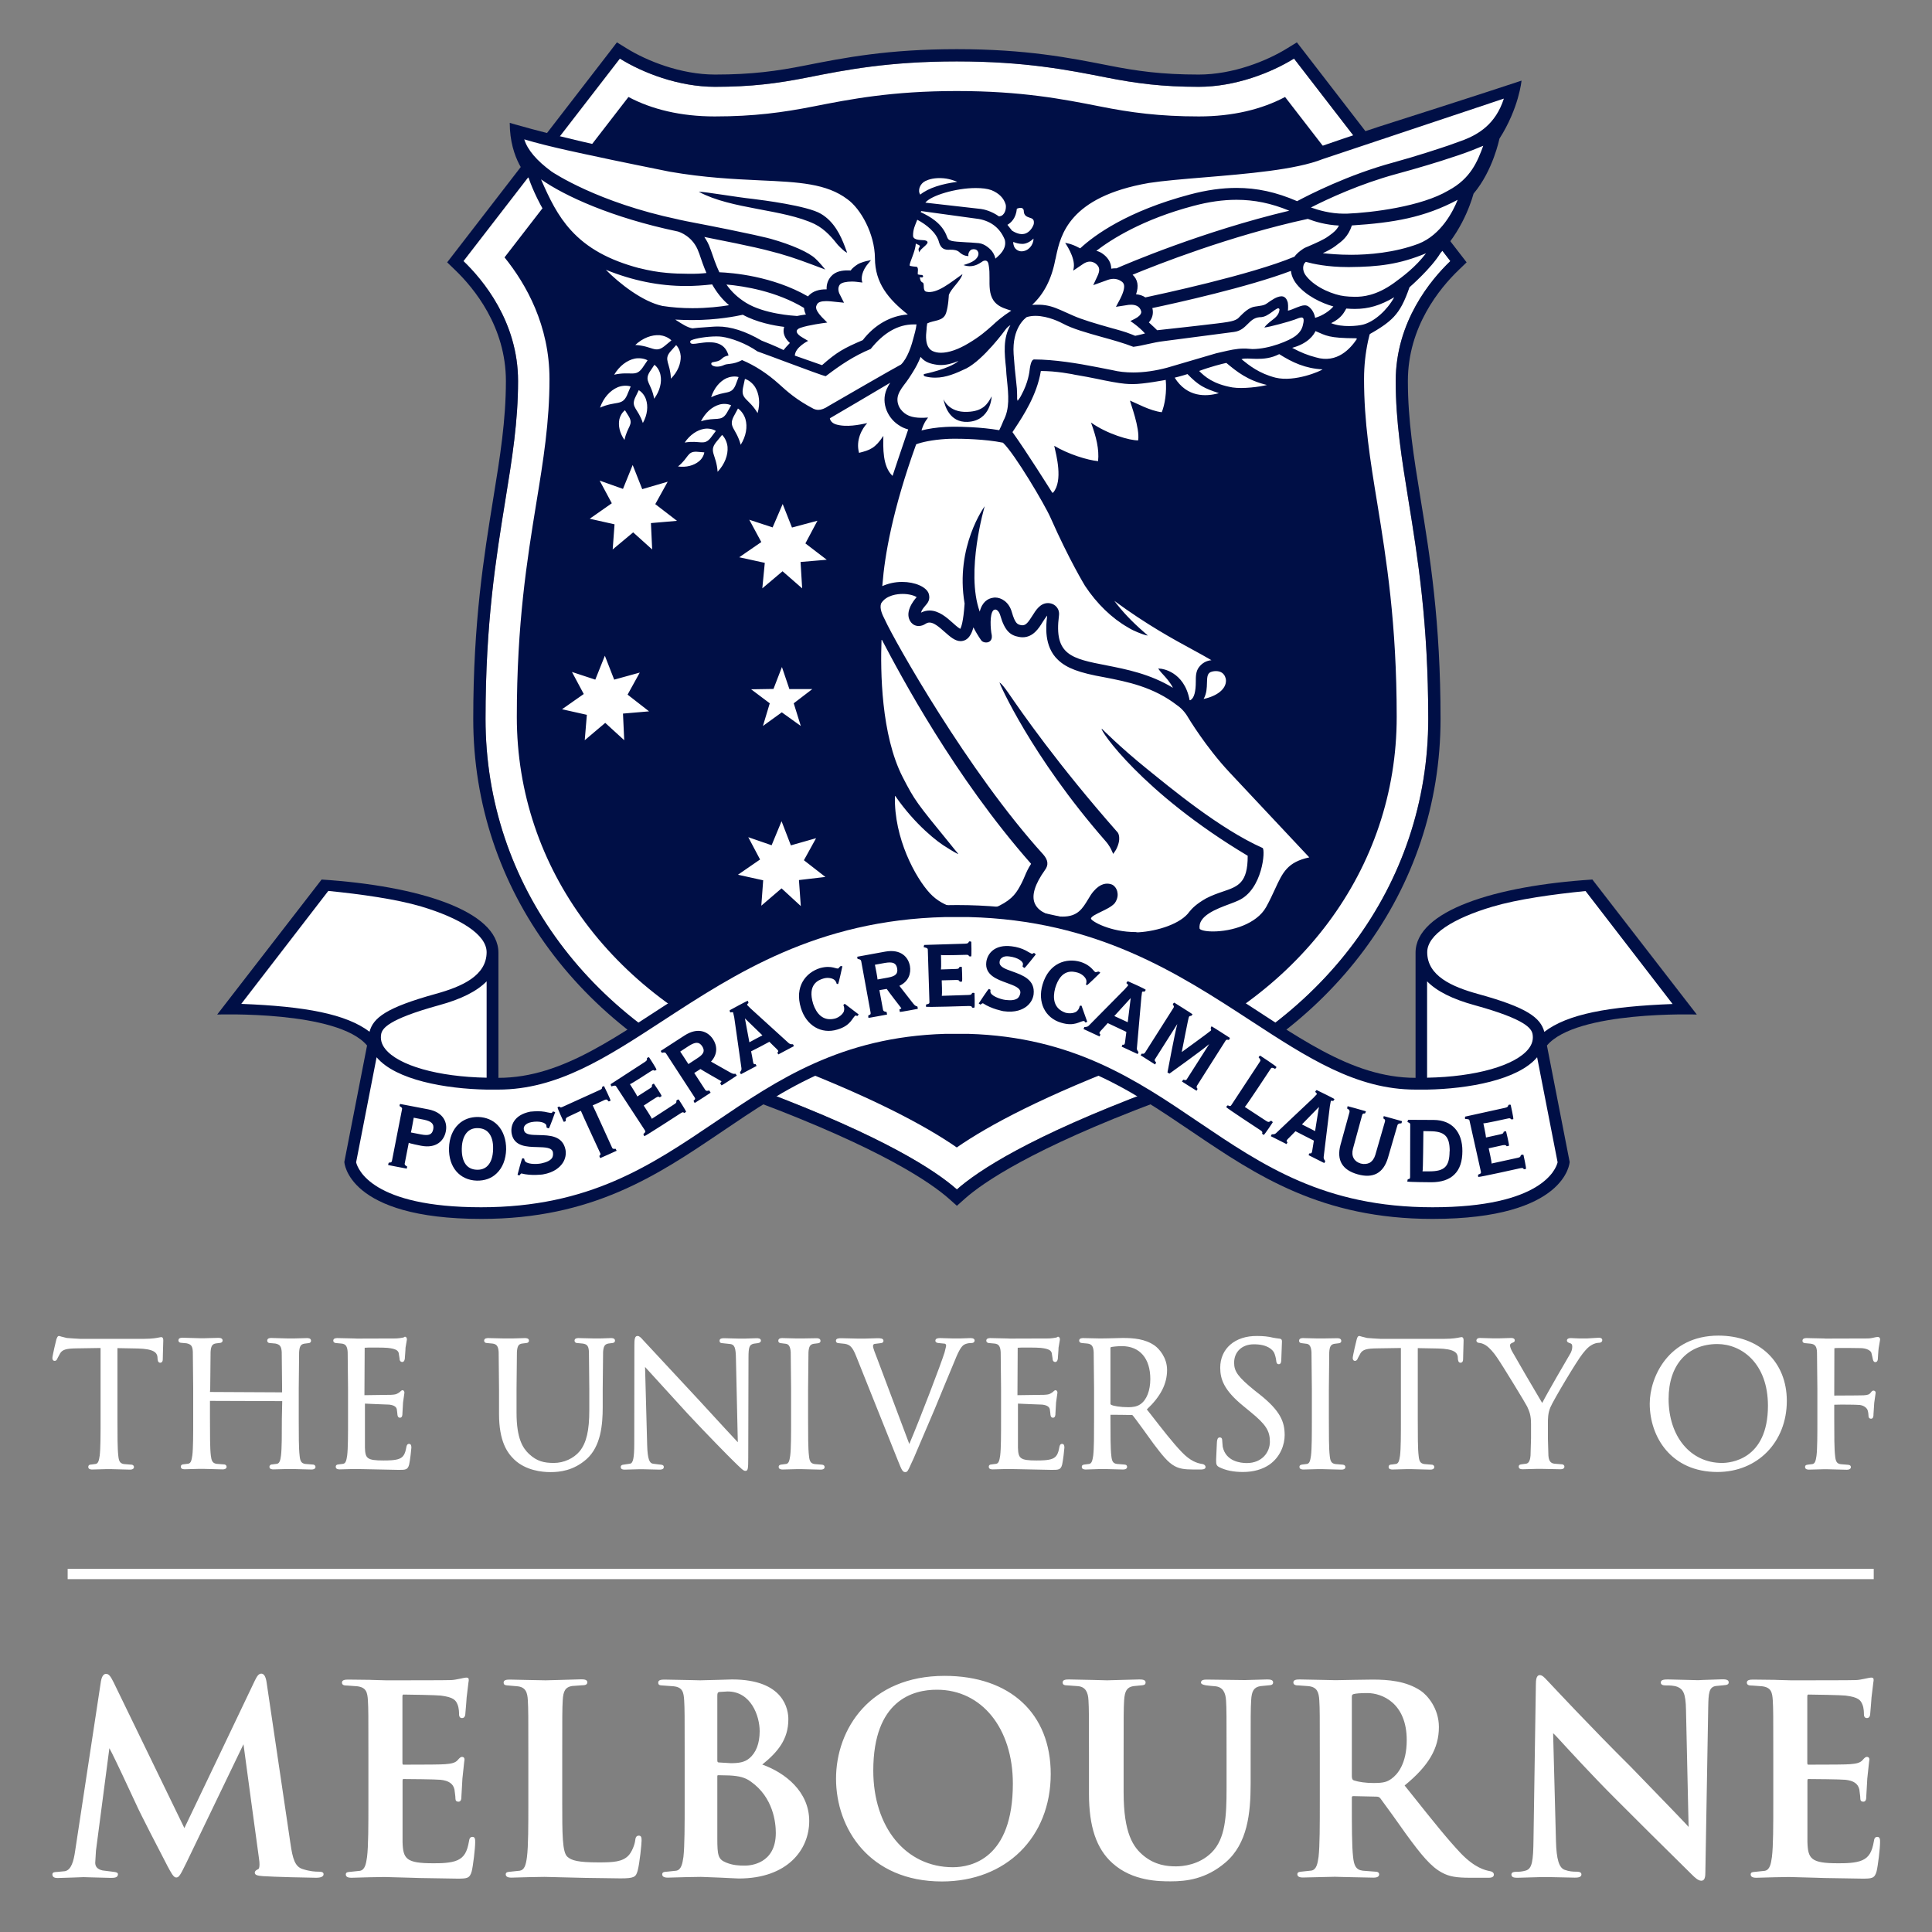 <svg width="186" height="186" viewBox="0 0 186 186" fill="none" xmlns="http://www.w3.org/2000/svg">
<rect x="0" y="0" width="186" height="186" fill="#808080" stroke="none"/>
<g clip-path="url(#clip0_833_3816)">
<mask id="mask0_833_3816" style="mask-type:luminance" maskUnits="userSpaceOnUse" x="0" y="0" width="186" height="186">
<path d="M186 0.457H0V185.993H186V0.457Z" fill="white"/>
</mask>
<g mask="url(#mask0_833_3816)">
<path d="M139.628 25.135L124.578 5.638C122.378 7.01 118.911 8.357 115.42 8.357C111.93 8.357 109.419 8.035 106.479 7.451C102.833 6.723 98.696 5.912 92.133 5.912C85.57 5.912 81.434 6.735 77.788 7.451C74.835 8.035 72.337 8.357 68.846 8.357C65.355 8.357 61.889 7.01 59.689 5.638L44.615 25.135C46.48 26.924 49.874 30.954 49.874 36.678C49.874 40.578 49.3 44.107 48.643 48.197C47.747 53.694 46.742 59.931 46.742 69.208C46.742 85.116 56.916 98.829 73.281 104.982C85.128 109.43 90.077 112.709 92.121 114.51C94.166 112.697 99.115 109.43 110.962 104.982C127.339 98.829 137.501 85.128 137.501 69.208C137.501 59.931 136.484 53.694 135.6 48.197C134.93 44.107 134.368 40.578 134.368 36.678C134.368 30.954 137.763 26.912 139.628 25.135Z" fill="white"/>
<path d="M124.579 5.64L139.63 25.136C137.765 26.925 134.37 30.956 134.37 36.68C134.37 40.579 134.944 44.109 135.602 48.199C136.498 53.696 137.502 59.933 137.502 69.21C137.502 85.117 127.329 98.831 110.963 104.984C99.116 109.432 94.167 112.711 92.123 114.511C90.079 112.699 85.13 109.432 73.283 104.984C56.906 98.831 46.744 85.129 46.744 69.21C46.744 59.933 47.76 53.696 48.645 48.199C49.315 44.109 49.876 40.579 49.876 36.68C49.876 30.968 46.481 26.925 44.616 25.136L59.667 5.64C61.867 7.011 65.333 8.359 68.824 8.359C72.315 8.359 74.825 8.037 77.766 7.452C81.412 6.725 85.548 5.914 92.111 5.914C98.674 5.914 102.811 6.737 106.457 7.452C109.409 8.037 111.908 8.359 115.398 8.359C118.913 8.359 122.368 7.011 124.579 5.64ZM124.854 4.078L123.946 4.638C121.974 5.866 118.698 7.178 115.41 7.178C111.86 7.178 109.445 6.844 106.696 6.296C102.99 5.568 98.806 4.733 92.123 4.733C85.441 4.733 81.244 5.568 77.551 6.296C74.801 6.844 72.386 7.178 68.836 7.178C65.548 7.178 62.273 5.866 60.3 4.638L59.392 4.078L58.746 4.924L43.696 24.421L43.05 25.256L43.803 25.983C45.632 27.736 48.705 31.456 48.705 36.68C48.705 40.484 48.143 43.965 47.485 48.008C46.589 53.553 45.561 59.837 45.561 69.21C45.561 85.618 56.021 99.749 72.864 106.081C84.891 110.6 89.601 113.855 91.346 115.394L92.123 116.085L92.9 115.394C94.634 113.855 99.344 110.6 111.382 106.081C128.225 99.749 138.686 85.63 138.686 69.21C138.686 59.837 137.67 53.553 136.761 48.008C136.104 43.965 135.541 40.472 135.541 36.68C135.541 31.456 138.614 27.736 140.443 25.983L141.196 25.256L140.551 24.421L125.512 4.924L124.854 4.078Z" fill="#000F46"/>
<path d="M131.321 36.489C131.321 31.337 133.557 27.366 135.649 24.779L123.718 9.337C121.471 10.529 118.674 11.209 115.422 11.209C111.633 11.209 108.848 10.839 105.883 10.243C102.368 9.551 98.376 8.764 92.111 8.764C85.847 8.764 81.854 9.551 78.34 10.243C75.375 10.827 72.59 11.209 68.8 11.209C65.548 11.209 62.751 10.529 60.504 9.337L48.573 24.779C50.665 27.366 52.901 31.337 52.901 36.489C52.901 40.627 52.315 44.276 51.621 48.497C50.749 53.887 49.756 59.992 49.756 69.019C49.756 83.627 59.165 96.243 74.323 101.943C83.731 105.473 89.087 108.37 92.111 110.469C95.136 108.37 100.491 105.473 109.899 101.943C125.058 96.255 134.465 83.638 134.465 69.019C134.465 59.98 133.473 53.875 132.601 48.497C131.907 44.276 131.321 40.627 131.321 36.489Z" fill="#000F46"/>
<path d="M57.73 14.022C51.813 12.674 49.075 11.828 49.075 11.828C49.075 15.381 50.904 17.146 50.904 17.146C50.904 17.146 51.299 18.458 52.422 20.413" fill="#000F46"/>
<path d="M131.395 32.435C134.061 30.944 134.766 30.336 135.699 27.653C135.699 27.653 137.803 25.828 138.687 24.35C141.102 21.798 141.843 18.662 141.867 18.638C143.744 16.42 144.353 13.355 144.353 13.355C146.242 10.398 146.482 7.763 146.482 7.763C146.482 7.763 142.118 9.217 132.817 12.175C131.467 12.604 126.481 14.321 126.481 14.321" fill="#000F46"/>
<path d="M60.91 44.766L61.83 47.092L64.281 46.376L63.086 48.535L65.177 50.144L62.667 50.359L62.787 52.899L60.957 51.253L58.985 52.899L59.164 50.478L56.774 49.941L58.901 48.451L57.73 46.269L59.977 47.068L60.91 44.766ZM74.382 50.776L72.135 50.037L73.294 52.184L71.166 53.65L73.629 54.187L73.39 56.643L75.339 54.997L77.227 56.643L77.072 54.103L79.594 53.889L77.538 52.315L78.698 50.132L76.247 50.788L75.351 48.523L74.382 50.776ZM57.311 65.431L55.064 64.692L56.2 66.815L54.108 68.282L56.498 68.818L56.295 71.263L58.268 69.593L60.096 71.263L59.977 68.699L62.488 68.484L60.42 66.874L61.591 64.752L59.129 65.431L58.232 63.13L57.311 65.431ZM74.466 66.326L72.314 66.361L74.107 67.709L73.45 69.891L75.267 68.579L77.096 69.891L76.415 67.709L78.208 66.338H75.996L75.279 64.215L74.466 66.326ZM74.286 81.375L72.039 80.599L73.175 82.746L71.047 84.213L73.474 84.749L73.294 87.194L75.243 85.525L77.096 87.23L76.917 84.726L79.463 84.427L77.395 82.817L78.566 80.695L76.14 81.386L75.243 79.061L74.286 81.375ZM96.187 87.206C97.55 86.526 97.908 85.87 98.351 85.024L98.386 84.952C98.482 84.761 98.566 84.57 98.65 84.368C98.793 84.022 98.96 83.64 99.259 83.175C99.259 83.164 99.259 83.151 99.259 83.151C91.895 74.804 86.707 65.026 84.914 61.616C84.902 61.592 84.866 61.604 84.866 61.628C84.758 64.585 84.819 70.738 86.899 74.804C88.07 77.082 88.261 77.308 91.393 81.148L91.883 81.756L92.23 82.173C92.242 82.197 92.23 82.221 92.207 82.209C91.812 82.019 91.19 81.613 91.19 81.613C90.27 81.089 88.106 79.395 86.205 76.653C86.193 76.629 86.157 76.641 86.157 76.664C86.061 80.707 88.142 84.511 89.528 86.001C90.867 87.444 92.78 87.659 93.808 87.659C94.728 87.659 95.613 87.48 96.187 87.206ZM109.588 89.757C111.429 89.65 113.7 88.935 114.513 87.766C114.764 87.456 115.17 87.027 116.115 86.49C116.689 86.192 117.239 86.001 117.729 85.834C119.176 85.346 120.132 85.024 120.12 82.388C109.934 76.306 105.798 70.189 106.073 70.153C106.073 70.153 107.843 71.942 110.413 74.017C112.66 75.83 117.406 79.789 121.554 81.637C121.841 81.78 121.566 85.644 119.223 86.693C119.02 86.788 118.721 86.907 118.363 87.039C117.143 87.492 115.302 88.172 115.493 89.412C115.553 89.519 115.948 89.674 116.773 89.674C118.602 89.674 120.98 88.947 121.889 87.337C122.248 86.693 122.511 86.109 122.75 85.596C123.491 83.986 123.945 82.996 126.049 82.543C125.164 81.601 120.514 76.653 118.363 74.351C116.091 71.919 114.442 69.176 114.262 68.877C114.262 68.865 113.891 68.282 113.342 67.912C111.034 66.123 108.536 65.634 106.325 65.205C103.898 64.776 102.69 64.323 101.865 63.535C100.479 62.248 100.706 60.185 100.802 59.41C100.802 59.362 100.814 59.314 100.814 59.267C100.682 59.41 100.466 59.755 100.371 59.899C100.013 60.483 99.462 61.353 98.447 61.353C98.339 61.353 98.219 61.342 98.1 61.318C97.299 61.174 96.737 60.781 96.295 59.231C96.175 58.825 95.948 58.694 95.853 58.682C95.721 58.682 95.661 58.73 95.625 58.766C95.267 59.147 95.35 60.542 95.482 61.162C95.517 61.437 95.434 61.592 95.362 61.675C95.267 61.794 95.111 61.854 94.932 61.854C94.717 61.854 94.525 61.759 94.442 61.616C94.179 61.234 93.928 60.817 93.713 60.399C93.545 61.031 93.222 61.711 92.481 61.723C91.943 61.723 91.465 61.294 90.951 60.841C90.377 60.328 89.899 59.934 89.492 59.934C89.361 59.934 89.242 59.97 89.11 60.054C88.895 60.197 88.668 60.268 88.441 60.268C88.154 60.268 87.903 60.149 87.711 59.922C87.018 59.028 87.903 57.871 88.249 57.489C88.022 57.335 87.52 57.18 86.899 57.18C86.432 57.18 85.309 57.275 84.819 58.11C84.663 58.623 84.962 59.207 85.201 59.684C86.098 61.651 93.174 74.268 100.443 82.269C100.909 82.806 100.957 83.283 100.61 83.747C99.63 85.119 99.295 86.204 99.618 86.967C100.025 87.933 101.327 88.148 101.339 88.148C101.698 88.219 102.033 88.243 102.32 88.243C103.754 88.243 104.22 87.468 104.759 86.574C105.452 85.334 106.133 85.071 106.587 85.071C106.839 85.071 107.018 85.143 107.089 85.178L107.114 85.19C107.281 85.274 107.496 85.525 107.567 85.846C107.628 86.097 107.639 86.502 107.317 86.956L107.305 86.967C107.006 87.301 106.468 87.551 106.001 87.778C105.536 88.005 105.009 88.255 105.033 88.446C105.105 88.708 106.91 89.734 109.337 89.734C109.432 89.757 109.504 89.757 109.588 89.757ZM97.06 66.684C98.339 68.544 101.758 73.505 107.616 80.159C107.616 80.159 108.022 80.707 107.436 81.816L107.173 82.209L106.982 81.792C106.982 81.792 106.803 81.386 106.42 80.957C99.259 72.765 96.187 65.729 96.223 65.706C96.223 65.717 96.378 65.706 97.06 66.684ZM114.668 67.363C114.967 67.148 115.123 66.576 115.123 65.634C115.123 65.121 115.123 64.633 115.434 64.227C115.733 63.834 116.139 63.607 116.629 63.559C116.103 63.249 115.481 62.904 114.776 62.522C113.019 61.568 110.425 60.161 107.281 57.847C108.034 58.861 109.002 59.874 110.102 60.829L110.497 61.174C110.473 61.21 110.042 61.067 110.042 61.067C110.006 61.055 109.169 60.769 108.643 60.435C108.632 60.423 108.608 60.411 108.584 60.399C107.054 59.529 105.595 58.122 104.46 56.405C104.448 56.381 102.953 53.948 101.136 49.834C100.598 48.606 97.681 43.669 96.558 42.62C94.8 42.262 92.553 42.238 91.907 42.238C91.561 42.238 91.262 42.25 91.07 42.262C89.732 42.345 88.728 42.572 88.201 42.775C85.906 49.118 85.165 53.578 84.962 56.214L84.938 56.428C85.524 56.166 86.181 56.023 86.85 56.023C88.082 56.023 89.182 56.5 89.409 57.144C89.588 57.728 89.325 58.038 89.062 58.337C88.907 58.527 88.74 58.706 88.668 58.98C88.931 58.849 89.205 58.777 89.492 58.777C90.389 58.777 91.154 59.457 91.716 59.958L91.728 59.97C92.17 60.375 92.361 60.494 92.445 60.542C92.529 60.411 92.744 59.899 92.864 58.122C92.864 58.11 92.864 58.098 92.864 58.098C91.931 52.613 94.8 48.737 94.8 48.737C94.8 48.737 92.935 55.033 94.322 58.885C94.561 57.931 95.123 57.621 95.589 57.55C95.661 57.538 95.733 57.526 95.804 57.526C96.402 57.526 97.132 57.955 97.406 58.909C97.741 60.077 97.968 60.113 98.303 60.185C98.351 60.197 98.398 60.197 98.435 60.197C98.769 60.197 98.984 59.922 99.391 59.278C99.726 58.742 100.144 58.062 100.897 58.062C100.981 58.062 101.076 58.074 101.172 58.098C101.542 58.181 102.044 58.563 101.949 59.278C101.459 63.07 103.157 63.404 106.54 64.06C108.405 64.43 110.712 64.871 112.923 66.218C112.672 65.706 112.254 65.241 111.955 64.919C111.823 64.776 111.728 64.668 111.656 64.573L111.501 64.358L111.764 64.382C111.788 64.382 114.011 64.597 114.525 67.399C114.525 67.399 114.525 67.399 114.537 67.399C114.561 67.434 114.609 67.411 114.668 67.363ZM117.059 64.609C116.94 64.609 116.82 64.621 116.689 64.656C116.246 64.764 116.211 65.109 116.199 65.741C116.187 66.207 116.175 66.767 115.876 67.291C117.203 67.005 118.039 66.326 118.028 65.515C118.016 65.217 117.885 64.954 117.669 64.787C117.514 64.668 117.299 64.609 117.059 64.609ZM101.292 47.413C101.316 47.449 101.363 47.449 101.399 47.413C102.355 46.269 101.698 43.836 101.495 42.918C102.846 43.729 104.698 44.301 105.715 44.396C105.835 43.24 105.536 42.059 105.033 40.676C106.552 41.773 108.811 42.429 109.576 42.393C109.743 41.177 108.847 38.887 108.787 38.565C109.361 38.792 110.712 39.555 111.847 39.686C112.146 38.947 112.338 37.742 112.23 36.574C112.23 36.574 110.126 36.979 109.074 36.979C108.787 36.979 108.524 36.967 108.297 36.944C107.711 36.896 106.635 36.693 105.571 36.466C104.962 36.335 104.34 36.228 103.802 36.133C103.587 36.097 103.372 36.061 103.181 36.014C102.583 35.906 102.081 35.834 101.304 35.763C101.017 35.739 100.466 35.715 100.216 35.715C100.204 35.715 100.204 35.715 100.204 35.727C99.833 38.029 98.482 40.068 97.753 41.177C97.646 41.344 97.55 41.487 97.478 41.594V41.606C98.901 43.598 100.933 46.853 101.292 47.413ZM76.044 33.02C75.518 32.555 75.327 32.007 75.494 31.47C74.526 31.351 72.852 31.041 71.513 30.302C70.927 30.433 69.039 30.814 66.672 30.814C66.146 30.814 65.596 30.802 65.01 30.767C65.058 30.802 65.105 30.826 65.153 30.862C65.656 31.184 66.158 31.518 66.66 31.613C66.863 31.578 67.341 31.542 68.548 31.458C68.728 31.446 68.919 31.434 69.099 31.434C70.365 31.434 71.752 31.876 73.33 32.794C73.462 32.842 74.753 33.354 75.434 33.7C75.542 33.557 75.757 33.319 76.044 33.02ZM131.249 31.244C132.325 30.957 133.544 29.86 134.226 28.62C132.863 29.419 131.739 29.741 130.437 29.741C130.185 29.741 129.911 29.729 129.612 29.705C129.42 30.015 129.205 30.6 128.153 31.112C129.217 31.542 130.712 31.387 131.249 31.244ZM113.999 31.506C114.549 31.446 115.039 31.387 115.469 31.339C118.267 31.017 118.697 30.969 119.127 30.695C119.187 30.659 119.283 30.564 119.391 30.445C119.737 30.099 120.252 29.586 120.837 29.515C120.921 29.503 121.004 29.491 121.076 29.479C121.148 29.467 121.232 29.455 121.303 29.443C121.554 29.407 121.769 29.36 121.961 29.216C122.451 28.871 122.905 28.549 123.359 28.525C123.371 28.525 123.383 28.525 123.383 28.525C123.742 28.525 123.898 28.871 123.933 28.99C124.029 29.169 124.017 29.598 123.993 29.908C124.113 29.884 124.268 29.837 124.412 29.777C124.447 29.765 124.495 29.741 124.555 29.717C124.734 29.646 124.985 29.538 125.212 29.467C125.368 29.419 125.488 29.395 125.607 29.395C125.87 29.395 126.025 29.526 126.181 29.694C126.431 29.956 126.575 30.325 126.611 30.6C127.376 30.385 128.07 29.872 128.368 29.503C127.22 29.181 125.738 28.477 124.842 27.368C124.459 26.891 124.316 26.426 124.28 26.08C120.191 27.631 113.21 29.181 110.939 29.658C111.01 29.92 111.01 30.182 110.939 30.433C110.879 30.647 110.772 30.85 110.604 31.041C110.855 31.256 111.405 31.792 111.405 31.792C111.405 31.792 113.664 31.542 113.999 31.506ZM77.586 30.278C77.49 30.099 77.419 29.86 77.407 29.646C74.729 28.036 71.669 27.547 69.935 27.392C70.437 28.107 71.047 28.668 71.812 29.145C73.569 30.23 76.355 30.397 76.737 30.421C76.893 30.385 77.227 30.325 77.586 30.278ZM70.186 29.383C69.529 28.823 69.015 28.179 68.56 27.38C67.712 27.476 66.875 27.535 66.05 27.535C63.456 27.535 60.922 27.022 58.328 25.973C59.619 27.285 61.866 29.049 63.779 29.455C64.699 29.598 65.668 29.67 66.66 29.67C68.094 29.67 69.337 29.526 70.186 29.383ZM124.627 24.709C124.662 24.649 124.866 24.387 125.201 24.137C125.38 23.994 125.571 23.874 125.774 23.791L125.953 23.719C126.683 23.397 127.448 23.075 127.89 22.741L128.022 22.646C128.357 22.407 128.667 22.169 128.906 21.716C127.675 21.656 126.611 21.346 125.906 21.072C118.434 22.694 111.309 25.508 109.038 26.45C109.54 26.915 109.647 27.535 109.373 28.334C109.708 28.358 110.006 28.453 110.269 28.632C111.477 28.37 120.419 26.474 124.627 24.709ZM134.178 27.261C135.075 26.605 136.27 25.723 137.286 24.387C134.704 25.46 132.684 25.687 129.946 25.711C129.874 25.711 129.815 25.711 129.755 25.711C127.794 25.711 126.396 25.401 125.714 25.21C125.642 25.281 125.595 25.341 125.571 25.365C125.535 25.424 125.236 25.949 125.786 26.617C126.707 27.75 128.476 28.406 129.444 28.513C129.743 28.549 130.066 28.573 130.413 28.573C131.226 28.584 132.505 28.453 134.178 27.261ZM68.011 26.283C67.736 25.651 67.52 25.007 67.305 24.375L67.269 24.292C66.744 22.753 65.404 22.324 65.261 22.288C58.889 20.953 54.358 18.866 52.087 17.268C52.888 19.116 53.689 20.774 54.98 22.181C56.534 23.886 58.626 25.043 61.543 25.818H61.567C62.464 26.044 63.348 26.2 64.197 26.271C64.855 26.331 65.512 26.355 66.146 26.355C66.959 26.378 67.592 26.331 68.011 26.283ZM107.4 25.83C107.436 25.83 107.46 25.83 107.496 25.83C108.44 25.413 115.804 22.264 124.125 20.285C122.391 19.57 120.765 19.235 119.044 19.235C117.741 19.235 116.366 19.426 114.86 19.832C110.042 21.108 107.018 23.016 105.548 24.148C105.798 24.208 106.014 24.315 106.217 24.471C106.719 24.852 106.982 25.341 106.982 25.866C107.126 25.842 107.269 25.83 107.4 25.83ZM130.066 24.53C131.739 24.53 134.238 24.339 136.557 23.469C138.757 22.61 139.916 20.297 140.335 19.235C137.119 20.953 134.142 21.442 130.15 21.704C129.803 22.777 129.181 23.23 128.691 23.588L128.572 23.683C128.237 23.934 127.783 24.172 127.352 24.375C127.914 24.435 128.859 24.53 130.066 24.53ZM79.14 35.155C80.575 33.891 81.22 33.533 83.061 32.746C84.197 31.267 85.763 30.385 87.401 30.278C85.5 28.775 84.245 27.237 84.233 24.864C84.221 22.503 82.846 20.082 81.591 19.188C79.583 17.662 76.905 17.53 73.187 17.363C70.677 17.244 67.831 17.113 64.472 16.529C64.424 16.517 58.65 15.36 57.036 14.99C56.989 14.979 52.757 14.12 50.473 13.416C50.784 14.43 51.669 15.467 53.103 16.517C53.282 16.636 57.526 19.486 65.273 21.12L65.357 21.143C65.357 21.143 65.906 21.263 66.098 21.299C72.685 22.562 74.071 22.956 74.203 22.992C76.235 23.564 77.897 24.303 78.518 24.912C78.805 25.174 79.14 25.579 79.164 25.603L79.451 25.949L78.184 25.472C76.689 24.912 75.506 24.506 73.904 24.113C73.856 24.101 72.745 23.779 67.807 22.813C68.046 23.159 68.25 23.54 68.381 23.946L68.417 24.029C68.668 24.757 68.919 25.508 69.254 26.211C70.485 26.259 74.37 26.569 77.79 28.537C78.243 27.976 78.961 27.857 79.499 27.857C79.522 27.857 79.558 27.857 79.583 27.857C79.558 27.392 79.702 26.963 80.001 26.617C80.455 26.092 81.136 26.033 81.602 26.033C81.71 26.033 81.818 26.033 81.901 26.044C82.033 25.818 82.368 25.579 82.571 25.448C82.87 25.258 83.479 25.114 83.516 25.114L83.85 25.043L83.408 25.591C82.834 26.402 82.977 27.022 82.977 27.034L83.025 27.201L82.44 27.13C82.308 27.118 82.176 27.106 82.021 27.106C81.471 27.106 81.017 27.213 80.874 27.38C80.551 27.75 80.813 28.262 80.813 28.274L81.256 29.145L81.041 29.121C80.885 29.109 80.718 29.085 80.563 29.073C80.216 29.038 79.858 28.99 79.546 28.99C79.069 28.99 78.782 29.085 78.662 29.288L78.65 29.324C78.53 29.538 78.375 29.837 79.463 30.874L79.642 31.053L79.391 31.089C79.379 31.089 77.813 31.291 77.048 31.566C76.845 31.637 76.725 31.744 76.701 31.864C76.689 31.935 76.701 32.174 77.239 32.484L77.801 32.818C77.801 32.818 76.546 33.426 76.522 34.237L79.14 35.155ZM67.293 18.472C67.281 18.472 67.293 18.46 67.293 18.46C67.915 18.46 70.82 18.973 72.493 19.152C73.354 19.259 77.741 19.808 79.032 20.583C80.311 21.334 80.933 22.67 81.34 23.743L81.555 24.327C81.555 24.327 81.376 24.327 80.67 23.588C80.192 22.992 79.487 22.097 78.435 21.573C75.398 20.118 70.437 20.166 67.293 18.472ZM129.372 20.571C129.468 20.571 129.564 20.571 129.659 20.571C132.062 20.476 136.832 19.891 139.438 18.341C141.602 17.184 142.247 15.527 142.797 14.036C142.774 14.048 142.702 14.072 142.702 14.072C142.128 14.311 141.471 14.585 140.418 14.943L139.905 15.11C138.542 15.575 136.485 16.195 134.417 16.755C130.95 17.697 127.866 19.128 126.205 19.975C126.91 20.225 128.07 20.571 129.372 20.571ZM96.008 24.745C96.845 24.017 96.82 23.445 96.737 23.087C96.295 21.99 95.458 21.31 94.25 21.084L88.692 20.321C88.68 20.333 88.644 20.392 88.632 20.416C88.68 20.44 88.74 20.476 88.799 20.5C89.421 20.81 90.712 21.453 91.178 22.813C91.322 23.218 91.572 23.242 93.031 23.326L93.474 23.349C93.82 23.373 93.975 23.385 94.238 23.409C94.86 23.481 95.326 23.994 95.422 24.089C95.506 24.184 95.769 24.518 95.828 24.9L96.008 24.745ZM109.958 32.174C110.054 32.15 110.15 32.126 110.233 32.102C109.6 31.399 108.823 30.91 108.823 30.91L109.253 30.695C109.6 30.516 109.815 30.314 109.863 30.111C109.887 30.015 109.863 29.932 109.803 29.801C109.647 29.491 109.337 29.336 108.895 29.336C108.715 29.336 108.548 29.36 108.44 29.383L107.436 29.538L107.831 28.799C108.512 27.463 108.141 27.213 107.974 27.094C107.735 26.927 107.484 26.843 107.209 26.843C106.91 26.843 106.659 26.939 106.444 27.022C106.384 27.046 106.325 27.07 106.276 27.082L105.249 27.452C105.249 27.452 105.619 26.653 105.643 26.605C105.882 26.092 105.93 25.735 105.499 25.389C105.32 25.258 105.129 25.186 104.926 25.186C104.722 25.186 104.507 25.258 104.292 25.401L103.324 26.056L103.372 25.782C103.539 24.78 102.547 23.385 102.547 23.385C102.547 23.385 103.109 23.433 103.874 23.85C103.921 23.874 103.958 23.898 103.993 23.91C105.368 22.634 108.536 20.321 114.561 18.723C116.175 18.294 117.645 18.091 119.044 18.091C121.016 18.091 122.869 18.496 124.878 19.367C126.013 18.759 129.779 16.827 134.13 15.646C136.401 15.026 138.614 14.287 139.462 14.001L140.92 13.476C142.307 12.927 143.981 11.985 144.782 9.493L127.352 15.312C124.746 16.35 120.06 16.731 115.912 17.077C113.903 17.244 112.014 17.399 110.616 17.614C102.905 18.949 102.105 22.658 101.674 24.661C101.65 24.792 101.626 24.912 101.591 25.019C101.244 26.867 100.491 28.322 99.367 29.348C99.63 29.336 99.941 29.336 100.084 29.336C100.897 29.36 101.471 29.574 102.081 29.837C102.296 29.932 102.523 30.027 102.75 30.135C102.929 30.218 103.12 30.302 103.312 30.385C104.173 30.767 105.332 31.112 107.149 31.625L107.293 31.661C107.747 31.792 108.106 31.888 108.417 31.995C108.704 32.09 109.169 32.281 109.289 32.329C109.516 32.281 109.743 32.233 109.958 32.174ZM96.414 20.774C96.845 20.547 96.88 19.903 96.82 19.689C96.641 19.069 96.175 18.604 95.446 18.305C95.051 18.162 94.537 18.103 93.928 18.103C92.039 18.103 89.624 18.818 89.086 19.51L94.442 20.118C94.717 20.154 95.434 20.309 96.175 20.834C96.271 20.822 96.343 20.798 96.414 20.774ZM64.639 32.77C64.341 32.472 63.874 32.305 63.504 32.269C62.738 32.221 61.89 32.532 61.16 33.211C62.81 33.307 63.061 34.034 63.946 33.342L64.639 32.77ZM65.094 33.223L64.531 33.855C63.862 34.666 64.531 34.916 64.592 36.454C65.249 35.799 65.56 35 65.536 34.296C65.512 33.939 65.369 33.497 65.094 33.223ZM63.002 35.119L62.535 35.822C61.998 36.729 62.703 36.872 62.978 38.386C63.527 37.635 63.731 36.812 63.588 36.109C63.527 35.763 63.312 35.346 63.002 35.119ZM61.495 37.564L61.137 38.303C60.73 39.245 61.424 39.305 61.89 40.724C62.332 39.937 62.416 39.102 62.189 38.446C62.081 38.124 61.83 37.754 61.495 37.564ZM62.344 34.69C61.986 34.487 61.483 34.451 61.113 34.523C60.371 34.678 59.631 35.226 59.129 36.073C60.742 35.715 61.184 36.335 61.842 35.429L62.344 34.69ZM60.719 37.206C60.312 37.075 59.81 37.134 59.451 37.289C58.734 37.599 58.1 38.291 57.766 39.245C59.307 38.565 59.881 39.102 60.36 38.065L60.719 37.206ZM60.168 39.495C59.893 39.698 59.702 40.056 59.631 40.354C59.499 40.962 59.654 41.689 60.121 42.357C60.395 41.033 61.005 40.914 60.551 40.115L60.168 39.495ZM71.716 36.478L71.525 37.361C71.322 38.47 72.087 38.351 72.936 39.77C73.21 38.816 73.091 37.909 72.697 37.266C72.493 36.944 72.123 36.597 71.716 36.478ZM71.107 36.3C70.736 36.192 70.27 36.264 69.947 36.407C69.302 36.705 68.74 37.361 68.465 38.243C69.851 37.576 70.39 38.053 70.808 37.087L71.107 36.3ZM70.39 39.019C70.031 38.852 69.564 38.852 69.23 38.959C68.548 39.162 67.903 39.722 67.484 40.557C68.955 40.103 69.421 40.652 69.971 39.758L70.39 39.019ZM68.919 41.487C68.596 41.284 68.142 41.225 67.807 41.284C67.126 41.391 66.421 41.857 65.918 42.608C67.401 42.357 67.771 42.954 68.417 42.155L68.919 41.487ZM71.047 39.328L70.617 40.127C70.115 41.141 70.88 41.237 71.31 42.822C71.836 41.976 71.98 41.081 71.764 40.342C71.657 39.984 71.394 39.555 71.047 39.328ZM69.517 41.869L68.931 42.584C68.226 43.49 68.967 43.752 69.087 45.422C69.78 44.682 70.103 43.8 70.043 43.025C70.007 42.644 69.828 42.167 69.517 41.869ZM67.807 43.55L67.066 43.49C66.146 43.455 66.325 44.062 65.273 44.909C66.074 45.017 66.803 44.814 67.281 44.42C67.533 44.23 67.759 43.884 67.807 43.55ZM96.94 36.538C97.095 38.053 97.227 39.352 96.593 40.521V40.533C96.486 40.807 96.295 41.237 96.199 41.415C94.406 41.105 92.433 41.081 91.871 41.081C91.525 41.081 91.226 41.094 91.011 41.105C90.162 41.153 89.373 41.272 88.715 41.439C88.799 41.165 88.943 40.747 89.205 40.402L89.349 40.199L89.098 40.211C88.979 40.223 88.859 40.223 88.74 40.223C87.747 40.223 87.162 39.984 86.707 39.4C86.397 38.971 86.313 38.434 86.492 37.969C86.635 37.564 86.958 37.158 87.257 36.765C87.52 36.419 88.094 35.513 88.285 35.119C88.405 34.881 88.524 34.63 88.632 34.356C88.883 34.69 89.254 34.916 89.768 35.036C90.066 35.107 90.329 35.143 90.592 35.143C91.094 35.143 91.621 35.024 92.278 34.749C91.405 35.525 88.955 36.014 88.955 36.014C88.895 36.085 88.931 36.18 89.014 36.216C89.038 36.228 89.062 36.228 89.074 36.24C89.397 36.323 89.707 36.359 90.043 36.359C91.07 36.359 92.015 35.954 93.043 35.465C94.705 34.594 96.737 31.828 96.82 31.709C96.94 31.542 97.107 31.399 97.275 31.303C96.546 32.591 96.701 33.998 96.857 35.477C96.869 35.834 96.904 36.18 96.94 36.538ZM95.47 38.16C95.064 38.923 94.633 39.591 93.139 39.651C91.298 39.734 90.832 38.422 90.832 38.422C90.939 38.995 91.381 40.688 93.15 40.616C95.41 40.521 95.47 38.16 95.47 38.16ZM97.968 38.589L98.076 38.446C98.207 38.279 98.315 38.077 98.327 38.041C98.996 36.812 99.104 35.846 99.152 35.429L99.164 35.37C99.164 35.37 99.259 34.606 99.558 34.606C101.483 34.606 103.802 34.988 105.619 35.346C106.097 35.441 106.599 35.536 107.077 35.632C107.699 35.787 108.381 35.859 109.098 35.859C110.126 35.859 111.238 35.703 112.385 35.393L117.096 34.01C117.287 33.962 117.478 33.927 117.669 33.879C118.35 33.724 119.008 33.557 119.773 33.557C119.988 33.545 120.371 33.605 120.574 33.605C122.224 33.605 124.148 32.782 124.71 32.353C125.296 31.899 125.404 31.506 125.488 31.041C125.523 30.826 125.511 30.695 125.451 30.624C125.416 30.588 125.368 30.564 125.308 30.564C125.165 30.564 124.925 30.659 124.615 30.779C124.184 30.945 122.152 31.506 121.722 31.53C121.805 31.387 122.104 31.101 122.391 30.886C122.773 30.6 123.132 30.325 123.18 29.813C123.18 29.717 123.109 29.681 123.049 29.681C123.013 29.681 122.953 29.717 122.917 29.729C122.762 29.813 122.619 29.92 122.475 30.027C122.128 30.278 121.769 30.54 121.291 30.54C121.291 30.54 121.267 30.54 121.256 30.54C121.244 30.54 121.244 30.54 121.244 30.54C120.73 30.588 120.431 30.886 120.12 31.196C119.785 31.53 119.438 31.876 118.793 31.959L112.039 32.842C111.524 32.901 111.022 33.008 110.544 33.116C110.078 33.223 109.588 33.33 109.11 33.39C108.165 33.02 107.089 32.722 106.05 32.436C104.615 32.031 103.264 31.661 102.296 31.136C102.164 31.065 100.921 30.409 99.69 30.409C99.403 30.409 99.128 30.445 98.888 30.516H98.877H98.865C98.722 30.612 97.418 31.542 97.586 34.094C97.658 35.131 97.729 35.871 97.801 36.466C97.837 36.812 97.873 37.098 97.896 37.385C97.896 37.445 97.933 37.981 97.921 38.398L97.968 38.589ZM88.142 31.232C88.082 31.232 88.022 31.232 87.963 31.232C86.456 31.232 85.069 32.031 83.826 33.593C82.212 34.273 80.969 35.095 79.499 36.216C79.284 36.192 77.526 35.536 75.829 34.904C74.8 34.523 73.737 34.117 72.924 33.831C71.776 33.032 70.377 32.543 69.517 32.424C69.361 32.4 69.182 32.388 68.967 32.388C68.058 32.388 66.935 32.579 66.588 32.746C66.54 32.758 66.457 32.806 66.445 32.901C66.445 32.949 66.457 32.997 66.492 33.032C66.54 33.08 66.612 33.104 66.744 33.104C66.875 33.104 67.054 33.08 67.269 33.044C67.556 33.008 67.915 32.949 68.273 32.949C69.302 32.949 69.888 33.354 70.138 34.225C69.768 34.296 69.636 34.404 69.505 34.523C69.361 34.654 69.23 34.773 68.752 34.845L68.632 34.869H68.62C68.537 34.893 68.477 34.94 68.477 35C68.465 35.083 68.537 35.155 68.56 35.167C68.668 35.25 68.835 35.298 69.039 35.298C69.242 35.298 69.469 35.25 69.648 35.167C69.839 35.071 70.067 35.048 70.306 35.024C70.64 34.988 71.023 34.893 71.441 34.666C72.685 35.191 73.88 35.966 75.016 36.991C75.781 37.683 76.653 38.482 78.339 39.364C78.447 39.412 78.602 39.459 78.782 39.459C79.069 39.459 79.391 39.34 79.762 39.09C80.802 38.482 86.181 35.382 86.719 35.107H86.731L86.743 35.095C87.389 34.475 87.759 33.175 87.807 33.02C87.831 32.937 87.855 32.83 87.891 32.722C88.022 32.257 88.201 31.625 88.225 31.291L88.237 31.232H88.142ZM99.499 22.968C99.092 23.361 98.71 23.481 98.423 23.481C98.1 23.481 97.801 23.397 97.55 23.29C97.538 23.421 97.574 23.588 97.621 23.707C97.741 24.017 98.052 24.196 98.339 24.196C98.984 24.196 99.499 23.612 99.499 22.968ZM97.43 22.205C97.956 22.539 98.41 22.622 98.793 22.455C99.295 22.229 99.51 21.644 99.523 21.573C99.594 21.108 99.391 21.036 99.116 20.953C98.877 20.869 98.59 20.774 98.566 20.357C98.566 20.201 98.518 20.106 98.435 20.058C98.291 19.963 98.028 20.035 97.896 20.094C97.813 21.012 97.335 21.442 96.988 21.644L97.43 22.205ZM92.158 17.506C92.158 17.506 91.525 17.22 90.832 17.161C89.983 17.089 89.421 17.268 89.098 17.423C88.572 17.674 88.321 18.329 88.596 18.735C89.409 18.079 90.712 17.697 92.158 17.506ZM97.359 29.908C97.072 29.813 96.892 29.765 96.629 29.658C94.728 28.906 95.458 27.058 95.195 25.591C95.159 25.293 95.076 24.995 94.693 25.114C94.513 25.162 93.832 25.901 92.756 25.52C93.174 25.389 93.557 25.258 93.82 25.055C94.179 24.78 94.298 24.423 94.119 24.172C94.011 23.994 93.76 23.958 93.557 24.017C93.378 24.077 93.174 24.363 93.234 24.649C93.234 24.649 92.804 24.697 92.35 24.268C92.158 24.089 91.836 24.029 91.465 24.041C90.939 24.077 90.604 23.946 90.413 23.361C90.186 22.384 89.146 21.597 88.309 21.155C88.094 21.704 87.891 22.074 87.903 22.73C87.963 23.171 88.752 23.087 89.038 23.135C89.851 23.338 88.512 23.91 88.524 24.303C88.441 24.184 88.381 23.946 88.5 23.838C88.703 23.552 88.273 23.576 88.166 23.433C88.142 24.208 87.532 25.293 87.58 25.567C87.592 25.639 88.273 25.687 88.273 25.687C88.453 25.854 88.333 26.176 88.357 26.402C88.357 26.414 88.381 26.426 88.393 26.426C88.441 26.45 88.68 26.474 88.752 26.474C88.811 26.486 88.871 26.533 88.871 26.593C88.871 26.665 88.823 26.712 88.752 26.712C88.752 26.712 88.656 26.712 88.548 26.689C88.596 26.891 88.584 27.106 88.871 27.225C89.014 27.428 88.811 27.988 89.182 28.084C90.21 28.322 91.549 27.165 92.66 26.39C92.493 27.046 91.572 27.75 91.346 28.406C91.346 28.406 91.31 29.455 91.082 30.135C90.808 30.957 89.923 30.802 89.266 31.136C89.266 31.184 89.254 31.244 89.242 31.315C89.23 31.411 89.205 31.518 89.205 31.637V31.697C89.205 31.721 89.194 31.756 89.194 31.804C89.146 32.233 89.014 33.39 89.756 33.784C89.994 33.903 90.27 33.962 90.592 33.962C91.334 33.962 92.266 33.641 93.27 33.032C94.346 32.388 94.908 31.888 95.517 31.351C95.96 30.934 96.486 30.468 97.359 29.908ZM113.09 36.359C114.274 38.255 116.091 38.208 117.346 37.85C115.912 37.373 115.398 37.122 114.322 36.014C114.334 36.014 113.653 36.228 113.09 36.359ZM87.436 41.344C87.03 41.225 86.815 41.129 86.468 40.89C85.368 40.151 84.711 38.565 85.5 37.194C85.512 37.158 85.559 37.075 85.703 36.848C85.106 37.218 79.893 40.27 79.893 40.27C79.893 40.27 79.917 40.652 80.431 40.843C81.495 41.177 82.774 40.879 83.491 40.736C82.989 41.272 82.368 42.369 82.702 43.598C83.754 43.335 84.256 43.156 85.045 41.964C85.022 43.073 84.95 44.909 85.93 45.816C86.098 45.326 86.683 43.526 87.436 41.344ZM115.446 35.715C115.984 36.252 116.797 36.979 118.661 37.301C119.654 37.456 121.303 37.241 121.973 37.063C120.12 36.622 119.092 35.799 118.064 34.94C117.741 35 116.486 35.322 115.446 35.715ZM119.522 34.583C120.275 35.191 121.22 35.954 122.798 36.359C124.674 36.812 127.185 35.703 127.328 35.56C125.679 35.477 124.435 34.904 123.156 34.094C121.602 34.893 120.108 34.344 119.522 34.583ZM124.4 33.486C125.236 33.939 125.906 34.201 126.683 34.404C128.739 35.024 130.018 33.533 130.604 32.675C130.628 32.639 130.628 32.567 130.568 32.567C127.902 32.555 127.687 32.317 126.647 31.876C126.492 32.221 125.953 33.068 124.4 33.486Z" fill="white"/>
<path d="M92.121 100.643C112.958 100.643 116.544 117.349 137.919 117.349C150.865 117.349 151.116 111.864 151.116 111.864L148.928 100.655C151.762 97.28 163.357 97.673 163.357 97.673L153.304 84.676C143.955 85.272 136.28 87.681 136.28 91.723V103.767C123.681 103.767 115.265 87.132 92.133 87.132C69.001 87.132 60.573 103.767 47.985 103.767V91.723C47.985 87.693 40.299 85.284 30.962 84.676L20.909 97.673C20.909 97.673 32.516 97.268 35.338 100.655L33.15 111.864C33.15 111.864 33.401 117.349 46.347 117.349C67.698 117.349 71.297 100.643 92.121 100.643Z" fill="#000F46"/>
<path d="M141.982 96.778C146.955 98.149 147.422 99.032 147.541 99.533C147.637 100.045 147.517 100.522 147.158 100.975C145.891 102.585 142.066 103.67 137.391 103.754V94.476C138.324 95.43 139.842 96.193 141.982 96.778ZM137.403 91.674C137.403 93.952 139.783 95.001 142.293 95.693C147.063 97.004 148.306 97.982 148.677 99.341C150.912 97.624 154.845 96.897 161.026 96.659L152.646 85.784C149.537 86.093 146.106 86.57 143.692 87.286C139.938 88.395 137.403 89.969 137.403 91.674ZM147.983 101.786C146.142 103.98 141.336 104.827 137.403 104.899H136.268C130.577 104.899 125.868 101.822 120.416 98.268C113.447 93.725 105.569 88.586 93.256 88.288H90.984C78.659 88.586 70.794 93.725 63.824 98.268C58.373 101.822 53.663 104.899 47.973 104.899H46.837C42.904 104.827 38.099 103.98 36.257 101.786L34.285 111.898C34.452 112.566 35.827 116.227 46.323 116.227C56.723 116.227 62.641 112.22 68.905 107.987C74.835 103.969 80.967 99.83 90.984 99.533H93.256C103.274 99.83 109.407 103.969 115.336 107.987C121.6 112.22 127.517 116.227 137.918 116.227C148.414 116.227 149.8 112.554 149.956 111.898L147.983 101.786ZM42.259 96.778C37.285 98.149 36.819 99.032 36.7 99.533C36.604 100.045 36.724 100.522 37.082 100.975C38.349 102.585 42.175 103.67 46.849 103.754V94.476C45.917 95.43 44.41 96.193 42.259 96.778ZM40.561 87.274C38.146 86.558 34.715 86.082 31.607 85.772L23.227 96.647C29.407 96.885 33.328 97.624 35.576 99.329C35.935 97.982 37.178 97.004 41.96 95.68C44.458 94.989 46.849 93.94 46.849 91.662C46.837 89.969 44.303 88.395 40.561 87.274Z" fill="white"/>
<path d="M146.669 111.184C146.669 111.184 146.956 112.459 146.908 112.531C146.908 112.531 146.753 112.591 146.693 112.555C146.645 112.448 146.61 112.424 146.346 112.471C146.346 112.471 142.389 113.354 142.318 113.307C142.318 113.307 142.27 113.151 142.318 113.08C142.592 112.984 142.592 112.925 142.569 112.794L141.481 107.916C141.457 107.785 141.433 107.737 141.051 107.726C141.051 107.726 141.014 107.571 141.063 107.499L144.9 106.653C145.151 106.592 145.175 106.545 145.223 106.378C145.223 106.378 145.366 106.318 145.438 106.366C145.438 106.366 145.737 107.678 145.689 107.749C145.689 107.749 145.533 107.785 145.461 107.749C145.414 107.666 145.378 107.63 145.127 107.69C145.127 107.69 142.82 108.203 142.808 108.143C142.808 108.155 143.059 109.311 143.059 109.49C143.059 109.502 143.059 109.514 143.047 109.514C143.059 109.514 144.446 109.204 144.446 109.204C144.709 109.145 144.721 109.121 144.768 108.954C144.768 108.954 144.936 108.894 144.995 108.918C144.995 108.918 145.319 110.23 145.27 110.302C145.27 110.302 145.103 110.361 145.043 110.349C145.008 110.265 144.936 110.206 144.673 110.253C144.673 110.253 143.442 110.528 143.322 110.552C143.358 110.719 143.609 111.827 143.597 111.995C143.597 112.007 143.585 112.019 143.585 112.019C143.597 112.019 146.095 111.47 146.095 111.47C146.358 111.41 146.37 111.386 146.418 111.208C146.418 111.208 146.573 111.136 146.645 111.172L146.669 111.184ZM122.365 107.892C122.365 107.892 122.509 107.964 122.533 108.047C122.533 108.047 121.744 109.252 121.66 109.264C121.66 109.264 121.529 109.192 121.505 109.121C121.553 109.014 121.553 108.942 121.326 108.799C121.326 108.799 118.062 106.664 118.05 106.581C118.05 106.581 118.134 106.438 118.205 106.414C118.421 106.521 118.481 106.497 118.553 106.378L121.29 102.217C121.373 102.097 121.385 102.037 121.17 101.787C121.17 101.787 121.242 101.644 121.326 101.632C121.326 101.632 122.88 102.646 122.892 102.729C122.892 102.729 122.832 102.872 122.748 102.896C122.473 102.753 122.414 102.777 122.33 102.896C122.33 102.896 119.915 106.569 119.844 106.569L121.9 107.916C122.115 108.047 122.162 108.047 122.365 107.892ZM82.665 97.661C82.665 97.661 82.581 97.804 82.522 97.816C82.45 97.781 82.402 97.757 82.354 97.769C82.032 97.995 81.924 98.734 80.621 99.116C79.067 99.593 77.62 98.734 77.106 97.041C76.473 94.978 77.573 93.631 78.948 93.202C80.107 92.879 80.585 93.368 80.729 93.213C80.836 93.094 80.896 92.998 80.968 93.01L81.099 93.022L81.063 93.19C81.063 93.19 80.741 94.692 80.681 94.74L80.549 94.716C80.549 94.716 80.525 94.537 80.382 94.382C80.167 94.155 79.677 94.084 79.282 94.203C78.792 94.346 77.704 94.764 78.29 96.659C78.601 97.566 79.222 98.365 80.406 98.055C80.753 97.947 81.075 97.697 81.219 97.423C81.219 97.423 81.362 97.125 81.195 96.767C81.195 96.767 81.266 96.647 81.338 96.647L82.665 97.661ZM47.914 108.322C47.447 107.833 46.79 107.559 46.048 107.535C45.296 107.523 44.638 107.761 44.148 108.227C43.574 108.763 43.251 109.586 43.228 110.528C43.179 112.364 44.255 113.616 45.905 113.664C46.658 113.676 47.316 113.45 47.806 112.972C48.38 112.436 48.702 111.613 48.727 110.659C48.739 109.729 48.452 108.882 47.914 108.322ZM47.472 110.635C47.459 111.363 47.268 111.923 46.921 112.257C46.67 112.507 46.324 112.627 45.917 112.615C44.949 112.591 44.435 111.864 44.459 110.576C44.471 109.836 44.674 109.288 45.021 108.954C45.272 108.715 45.607 108.596 46.013 108.608C46.419 108.62 46.754 108.751 46.993 109.002C47.328 109.347 47.495 109.908 47.472 110.635ZM138.038 107.821L135.575 107.809C135.516 107.869 135.503 108.023 135.503 108.023C135.743 108.107 135.779 108.167 135.767 108.322L135.755 113.307C135.755 113.461 135.731 113.497 135.528 113.533L135.48 113.747C135.54 113.807 137.787 113.819 137.787 113.819C138.767 113.819 139.52 113.569 140.022 113.068C140.536 112.567 140.788 111.815 140.788 110.826C140.8 108.966 139.772 107.833 138.038 107.821ZM139.556 110.838C139.544 112.305 139.078 112.77 137.596 112.77H136.95C137.01 112.758 137.022 109.216 137.034 108.894C137.13 108.894 137.62 108.906 137.62 108.906C139.09 108.906 139.568 109.383 139.568 110.826V110.838H139.556ZM98.756 91.508C98.756 91.508 99.246 91.794 99.318 91.818C99.389 91.842 99.473 91.794 99.545 91.735L99.724 91.878C99.724 91.878 98.708 93.178 98.624 93.19C98.624 93.19 98.481 93.106 98.445 93.046C98.445 93.046 98.469 92.891 98.481 92.855C98.541 92.569 97.99 92.176 97.166 92.08C96.855 92.033 96.616 92.08 96.449 92.211C96.281 92.331 96.246 92.474 96.234 92.617C96.185 93.07 96.771 93.285 97.453 93.523C98.445 93.881 99.676 94.31 99.509 95.729C99.449 96.183 99.21 96.588 98.839 96.886C98.457 97.184 97.763 97.518 96.604 97.351C96.604 97.351 95.468 97.148 94.632 96.588C94.632 96.588 94.607 96.564 94.381 96.719L94.225 96.6L94.261 96.552C94.261 96.552 95.121 95.228 95.205 95.205L95.361 95.288C95.361 95.288 95.349 95.396 95.349 95.431C95.301 95.86 96.317 96.207 96.795 96.266C97.357 96.338 97.752 96.278 97.978 96.099C98.086 96.003 98.194 95.837 98.23 95.61C98.302 95.121 97.656 94.895 96.939 94.633C95.982 94.286 94.799 93.869 94.954 92.617C95.062 91.794 95.767 90.9 97.393 91.103C97.907 91.162 98.361 91.305 98.756 91.508ZM108.583 94.466C108.499 94.501 108.439 94.644 108.439 94.644C108.63 94.811 108.618 94.847 108.606 94.871L108.284 95.24L104.817 98.746C104.817 98.746 104.721 98.842 104.613 98.854C104.554 98.865 104.47 98.877 104.398 98.877L104.315 99.069L105.857 99.784L105.941 99.593C105.917 99.581 105.893 99.557 105.868 99.521C105.845 99.486 105.845 99.45 105.857 99.402C105.88 99.366 105.941 99.271 105.941 99.271C105.941 99.271 106.622 98.544 106.646 98.496C106.694 98.532 108.439 99.331 108.439 99.343C108.427 99.426 108.307 100.368 108.307 100.368C108.307 100.368 108.284 100.475 108.272 100.511C108.247 100.547 108.224 100.571 108.176 100.582C108.128 100.582 108.092 100.582 108.068 100.571L107.985 100.762L109.527 101.477L109.61 101.287C109.563 101.226 109.515 101.167 109.491 101.107C109.431 101.024 109.455 100.881 109.455 100.881L109.886 95.98L109.945 95.527C109.957 95.491 109.993 95.42 110.161 95.479C110.232 95.443 110.304 95.3 110.304 95.3C110.304 95.216 108.583 94.466 108.583 94.466ZM108.57 98.413C108.57 98.413 107.458 97.9 107.279 97.816C107.375 97.709 108.678 96.278 108.857 96.087C108.857 96.087 108.583 98.353 108.57 98.413ZM126.765 104.947C126.681 104.971 126.621 105.114 126.621 105.114C126.801 105.293 126.789 105.329 126.777 105.341L126.442 105.698C126.442 105.698 122.856 109.073 122.856 109.085C122.856 109.085 122.76 109.18 122.652 109.192C122.581 109.204 122.51 109.204 122.438 109.204L122.342 109.383L123.86 110.146L123.956 109.967C123.932 109.955 123.908 109.932 123.884 109.896C123.86 109.86 123.86 109.824 123.884 109.777C123.908 109.741 123.98 109.658 123.98 109.658C123.98 109.658 124.685 108.954 124.721 108.906C124.769 108.942 126.478 109.801 126.49 109.812C126.478 109.896 126.323 110.838 126.323 110.838C126.323 110.838 126.299 110.945 126.275 110.981C126.251 111.017 126.227 111.04 126.179 111.04C126.131 111.04 126.095 111.04 126.072 111.028L125.976 111.208L127.494 111.971L127.59 111.792C127.542 111.72 127.506 111.661 127.47 111.601C127.423 111.518 127.435 111.375 127.435 111.375L128.032 106.485L128.116 106.032C128.128 105.997 128.164 105.925 128.331 105.997C128.403 105.973 128.474 105.817 128.474 105.817C128.451 105.758 126.765 104.947 126.765 104.947ZM126.609 108.894C126.609 108.894 125.521 108.346 125.342 108.25C125.438 108.143 126.801 106.76 126.98 106.569C126.968 106.581 126.621 108.835 126.609 108.894ZM93.819 95.634C93.819 95.634 93.867 96.946 93.807 97.005C93.807 97.005 93.639 97.041 93.58 96.994C93.556 96.886 93.52 96.851 93.257 96.851C93.257 96.851 89.204 96.982 89.145 96.922C89.145 96.922 89.133 96.755 89.18 96.695C89.467 96.647 89.479 96.6 89.479 96.457L89.324 91.46C89.324 91.329 89.312 91.27 88.93 91.186C88.93 91.186 88.93 91.031 88.989 90.972L92.922 90.852C93.185 90.841 93.221 90.793 93.293 90.637C93.293 90.637 93.448 90.614 93.508 90.673C93.508 90.673 93.556 92.021 93.496 92.08C93.496 92.08 93.34 92.092 93.281 92.045C93.257 91.949 93.221 91.914 92.958 91.925C92.958 91.925 90.603 91.997 90.591 91.937C90.591 91.949 90.627 93.13 90.591 93.309C90.591 93.321 90.579 93.333 90.579 93.333C90.591 93.333 92.014 93.285 92.014 93.285C92.276 93.273 92.301 93.261 92.372 93.094C92.372 93.094 92.551 93.058 92.599 93.094C92.599 93.094 92.671 94.441 92.611 94.501C92.611 94.501 92.432 94.525 92.384 94.501C92.36 94.406 92.312 94.334 92.037 94.346C92.037 94.346 90.77 94.382 90.662 94.382C90.674 94.549 90.711 95.682 90.674 95.86C90.674 95.872 90.662 95.872 90.662 95.872C90.674 95.872 93.233 95.789 93.233 95.789C93.496 95.777 93.52 95.753 93.592 95.598C93.592 95.598 93.759 95.551 93.819 95.61V95.634ZM52.432 107.034C52.432 107.034 52.97 107.153 53.054 107.153C53.126 107.153 53.198 107.082 53.233 106.998L53.448 107.07C53.448 107.07 52.911 108.584 52.839 108.632C52.839 108.632 52.672 108.596 52.624 108.548C52.624 108.548 52.6 108.393 52.6 108.358C52.564 108.084 51.931 107.88 51.142 108.035C50.843 108.095 50.639 108.215 50.52 108.37C50.4 108.524 50.412 108.679 50.448 108.81C50.544 109.252 51.142 109.264 51.859 109.276C52.887 109.3 54.166 109.323 54.441 110.683C54.524 111.112 54.429 111.577 54.178 111.959C53.915 112.352 53.377 112.877 52.253 113.068C52.253 113.068 51.141 113.223 50.197 112.972C50.197 112.972 50.161 112.96 50.005 113.163L49.827 113.103L49.839 113.044C49.839 113.044 50.221 111.553 50.292 111.506L50.46 111.541C50.46 111.541 50.484 111.649 50.496 111.684C50.579 112.102 51.632 112.102 52.098 112.007C52.636 111.899 52.983 111.72 53.15 111.482C53.221 111.363 53.269 111.172 53.233 110.945C53.15 110.468 52.492 110.456 51.727 110.433C50.735 110.409 49.516 110.385 49.265 109.168C49.109 108.37 49.48 107.332 51.058 107.022C51.548 106.974 52.014 106.962 52.432 107.034ZM65.343 105.854C65.343 105.854 66.06 106.95 66.049 107.034C66.049 107.034 65.929 107.153 65.857 107.141C65.773 107.058 65.726 107.046 65.51 107.189C65.51 107.189 62.115 109.395 62.032 109.383C62.032 109.383 61.936 109.252 61.948 109.168C62.175 108.978 62.151 108.93 62.08 108.81L59.342 104.625C59.27 104.506 59.223 104.47 58.864 104.589C58.864 104.589 58.78 104.458 58.792 104.375L62.08 102.24C62.295 102.097 62.307 102.037 62.283 101.87C62.283 101.87 62.402 101.763 62.486 101.787C62.486 101.787 63.227 102.908 63.203 102.992C63.203 102.992 63.072 103.087 63 103.075C62.928 103.004 62.881 102.992 62.654 103.135C62.654 103.135 60.681 104.423 60.645 104.375C60.645 104.387 61.291 105.376 61.35 105.543C61.35 105.555 61.35 105.567 61.35 105.567C61.362 105.567 62.558 104.792 62.558 104.792C62.785 104.649 62.785 104.625 62.761 104.446C62.761 104.446 62.893 104.327 62.953 104.327C62.953 104.327 63.717 105.436 63.694 105.519C63.694 105.519 63.55 105.639 63.502 105.639C63.43 105.567 63.347 105.543 63.132 105.686C63.132 105.686 62.068 106.366 61.972 106.438C62.068 106.581 62.689 107.535 62.749 107.69C62.749 107.702 62.749 107.714 62.749 107.714C62.761 107.714 64.901 106.318 64.901 106.318C65.128 106.175 65.128 106.14 65.116 105.961C65.116 105.961 65.236 105.842 65.319 105.854H65.343ZM70.257 97.256C70.232 97.339 70.304 97.471 70.304 97.471C70.555 97.423 70.579 97.458 70.579 97.471L70.687 97.947L71.38 102.825C71.38 102.825 71.404 102.968 71.356 103.051C71.32 103.111 71.285 103.17 71.237 103.242L71.332 103.421L72.839 102.622L72.743 102.443C72.719 102.455 72.683 102.455 72.648 102.455C72.599 102.455 72.564 102.431 72.552 102.395C72.528 102.36 72.504 102.252 72.504 102.252C72.504 102.252 72.337 101.274 72.312 101.215C72.361 101.203 74.07 100.308 74.07 100.296C74.13 100.368 74.811 101.024 74.811 101.024C74.811 101.024 74.883 101.107 74.907 101.143C74.931 101.179 74.931 101.226 74.907 101.262C74.883 101.298 74.859 101.322 74.835 101.334L74.931 101.513L76.437 100.714L76.341 100.535C76.257 100.535 76.186 100.535 76.126 100.523C76.031 100.511 75.923 100.416 75.923 100.416L72.277 97.101L71.954 96.779C71.93 96.743 71.894 96.671 72.05 96.576C72.074 96.493 71.99 96.35 71.99 96.35C71.894 96.361 70.257 97.256 70.257 97.256ZM73.4 99.676C73.4 99.676 72.325 100.237 72.145 100.344C72.121 100.201 71.763 98.293 71.715 98.043C71.715 98.043 73.353 99.629 73.4 99.676ZM104.673 98.376C104.673 98.376 104.53 98.448 104.47 98.425C104.434 98.353 104.41 98.305 104.351 98.293C103.956 98.305 103.454 98.854 102.163 98.46C100.609 98.007 99.868 96.493 100.37 94.787C100.98 92.712 102.653 92.2 104.028 92.605C105.175 92.975 105.307 93.642 105.51 93.595C105.665 93.559 105.773 93.511 105.821 93.559L105.929 93.642L105.809 93.762C105.809 93.762 104.709 94.847 104.638 94.847L104.542 94.764C104.542 94.764 104.626 94.609 104.589 94.394C104.53 94.084 104.159 93.762 103.765 93.642C103.275 93.499 102.139 93.237 101.577 95.157C101.338 96.087 101.421 97.089 102.569 97.495C102.916 97.59 103.322 97.566 103.597 97.411C103.597 97.411 103.884 97.244 103.944 96.851C103.944 96.851 104.075 96.79 104.123 96.826L104.673 98.376ZM41.207 106.796L38.529 106.283C38.458 106.33 38.47 106.485 38.47 106.485C38.721 106.629 38.732 106.688 38.697 106.831L37.74 111.732C37.717 111.876 37.669 111.935 37.453 111.923C37.382 111.971 37.37 112.162 37.37 112.162C37.382 112.173 39.163 112.507 39.163 112.507L39.199 112.305C38.996 112.197 38.96 112.138 38.96 112.042C38.96 112.019 38.96 111.995 38.972 111.971C38.972 111.971 39.354 110.039 39.354 110.015C39.354 110.075 40.526 110.302 40.526 110.302C42.032 110.599 42.749 109.789 42.917 108.942C43.096 108.095 42.726 107.082 41.207 106.796ZM40.538 109.216C40.538 109.216 39.57 109.025 39.558 109.025C39.617 108.847 39.797 107.773 39.832 107.606C39.94 107.63 40.812 107.797 40.812 107.797C41.542 107.952 41.805 108.191 41.709 108.715C41.602 109.24 41.291 109.359 40.538 109.216ZM70.806 103.373C70.591 103.409 70.507 103.373 70.161 103.17L68.451 102.205C69.133 101.465 69.037 100.643 68.642 100.046C68.164 99.319 67.208 98.854 65.905 99.688L63.621 101.167C63.61 101.25 63.729 101.358 63.729 101.358C64.004 101.287 64.052 101.322 64.136 101.441L66.861 105.627C66.945 105.746 66.957 105.83 66.778 105.961C66.766 106.044 66.885 106.187 66.885 106.187C66.909 106.187 68.416 105.198 68.416 105.198L68.284 104.983C68.069 105.042 67.997 105.03 67.925 104.959C67.914 104.935 67.889 104.923 67.877 104.899C67.877 104.899 66.849 103.325 66.838 103.301C66.838 103.301 67.16 103.099 67.435 102.92C67.722 103.111 69.42 104.077 69.443 104.088C69.492 104.124 69.372 104.243 69.336 104.267C69.324 104.303 69.468 104.494 69.468 104.494C69.503 104.506 70.938 103.552 70.938 103.552C70.914 103.516 70.806 103.373 70.806 103.373ZM65.487 101.238C65.582 101.179 66.324 100.69 66.324 100.69C66.957 100.296 67.304 100.285 67.603 100.726C67.889 101.179 67.758 101.489 67.113 101.894C67.113 101.894 66.287 102.431 66.275 102.443C66.192 102.288 65.57 101.382 65.487 101.238ZM88.32 96.898C88.104 96.851 88.045 96.779 87.793 96.457L86.586 94.907C87.495 94.49 87.722 93.691 87.602 92.998C87.447 92.152 86.742 91.341 85.223 91.616L82.546 92.104C82.498 92.176 82.569 92.319 82.569 92.319C82.856 92.367 82.88 92.415 82.916 92.558L83.813 97.471C83.837 97.614 83.825 97.685 83.61 97.745C83.561 97.816 83.61 97.995 83.61 97.995C83.633 98.007 85.403 97.673 85.403 97.673L85.355 97.423C85.128 97.387 85.068 97.351 85.032 97.268C85.02 97.244 85.02 97.22 85.008 97.196C85.008 97.196 84.674 95.348 84.662 95.324C84.662 95.324 85.032 95.264 85.367 95.205C85.558 95.491 86.754 97.041 86.766 97.053C86.801 97.101 86.646 97.16 86.598 97.172C86.574 97.196 86.634 97.423 86.634 97.423C86.658 97.446 88.356 97.125 88.356 97.125C88.367 97.065 88.32 96.898 88.32 96.898ZM84.231 92.879C84.339 92.855 85.212 92.701 85.212 92.701C85.941 92.581 86.276 92.701 86.371 93.225C86.467 93.75 86.215 93.989 85.463 94.12C85.463 94.12 84.494 94.298 84.483 94.298C84.483 94.12 84.267 93.046 84.231 92.879ZM58.912 110.456C58.971 110.599 59.02 110.623 59.27 110.599L59.366 110.79L59.306 110.814C59.306 110.814 57.919 111.446 57.788 111.494C57.788 111.494 57.692 111.327 57.704 111.279C57.74 111.255 57.812 111.172 57.812 111.112C57.812 111.077 57.8 111.028 57.764 110.969C57.764 110.969 55.995 107.153 55.923 106.939L54.704 107.511C54.512 107.606 54.465 107.654 54.465 107.821C54.465 107.845 54.465 107.88 54.477 107.916C54.477 107.916 54.345 108.023 54.261 107.988C54.261 107.988 53.651 106.688 53.676 106.605C53.676 106.605 53.795 106.521 53.867 106.533C53.938 106.629 53.987 106.653 54.225 106.533L57.692 104.959C57.92 104.852 57.967 104.84 57.967 104.649C57.967 104.649 58.063 104.578 58.147 104.554C58.147 104.554 58.804 105.889 58.78 105.961C58.78 105.961 58.649 106.056 58.577 106.032C58.481 105.889 58.422 105.794 58.194 105.901C58.194 105.901 57.106 106.414 57.059 106.414C57.095 106.449 58.912 110.456 58.912 110.456ZM130.71 113.056C129.216 112.639 128.666 111.684 129.048 110.241L129.921 107.07C129.957 106.927 129.885 106.807 129.694 106.724C129.694 106.641 129.742 106.497 129.742 106.497C129.742 106.497 130.961 106.819 131.499 106.986C131.499 106.986 131.463 107.153 131.404 107.201C131.212 107.177 131.164 107.248 131.128 107.392L130.255 110.588C130.16 110.945 130.184 111.267 130.328 111.518C130.459 111.756 130.686 111.923 131.009 112.019C131.331 112.102 131.618 112.066 131.857 111.947C132.109 111.804 132.3 111.541 132.407 111.184L133.328 108C133.364 107.857 133.364 107.773 133.197 107.69C133.161 107.618 133.22 107.451 133.22 107.451C133.759 107.594 134.978 107.94 134.978 107.94C134.978 107.94 134.954 108.095 134.906 108.155C134.702 108.131 134.571 108.203 134.535 108.334L133.615 111.494C133.173 112.949 132.192 113.473 130.71 113.056ZM112.479 103.301C112.456 103.278 112.42 103.266 112.396 103.242C112.396 103.242 113.125 99.355 113.316 98.699C113.328 98.663 113.328 98.627 113.34 98.591C113.089 98.997 111.2 101.966 111.2 101.966C111.177 101.99 111.165 102.025 111.165 102.062C111.165 102.109 111.2 102.181 111.308 102.3L111.2 102.479C111.2 102.479 109.897 101.656 109.813 101.596C109.813 101.596 109.897 101.441 109.945 101.43C110.053 101.489 110.172 101.43 110.232 101.346L112.981 97.017C113.03 96.934 113.041 96.874 112.91 96.707C112.91 96.707 112.958 96.552 113.053 96.528C113.053 96.528 114.811 97.626 114.811 97.649C114.811 97.649 114.727 97.781 114.667 97.804C114.548 97.781 114.488 97.864 114.464 97.888C114.404 97.983 113.782 101.262 113.77 101.287C113.794 101.274 116.496 99.307 116.568 99.223C116.592 99.2 116.627 99.104 116.556 99.008C116.556 98.937 116.639 98.806 116.639 98.806C116.664 98.794 118.397 99.915 118.397 99.915C118.421 99.999 118.301 100.118 118.301 100.118C118.098 100.07 118.038 100.106 117.99 100.189L115.241 104.518C115.181 104.613 115.193 104.744 115.289 104.816C115.301 104.864 115.193 105.007 115.193 105.007C115.098 104.959 113.794 104.124 113.794 104.124L113.914 103.945C114.069 103.993 114.153 103.993 114.189 103.969C114.225 103.957 114.237 103.934 114.26 103.898C114.26 103.898 116.149 100.929 116.412 100.523C116.389 100.547 116.353 100.571 116.317 100.595C115.815 101.048 112.587 103.361 112.587 103.361C112.539 103.337 112.503 103.313 112.479 103.301Z" fill="#000F46"/>
<path d="M6.514 151.038H180.391V152.028H6.514V151.038ZM28.247 128.858H27.769L26.119 128.811C26.023 128.811 25.725 128.811 25.725 129.073C25.725 129.204 25.832 129.299 25.976 129.299L26.514 129.347C26.956 129.443 27.087 129.621 27.123 130.17L27.159 133.699V134.045L20.214 134.01L20.238 133.687L20.273 130.158C20.309 129.598 20.429 129.394 20.787 129.335L21.17 129.287C21.313 129.287 21.433 129.192 21.433 129.061C21.433 128.894 21.301 128.799 21.038 128.799L19.7 128.834H19.209L17.572 128.787C17.309 128.787 17.177 128.87 17.177 129.049C17.177 129.18 17.285 129.275 17.428 129.275L17.954 129.323C18.409 129.419 18.54 129.598 18.564 130.146L18.6 133.687V136.573C18.6 138.112 18.6 139.435 18.516 140.115C18.444 140.604 18.373 140.866 18.134 140.914L17.667 140.974C17.488 140.974 17.404 141.081 17.404 141.2C17.404 141.451 17.691 141.451 17.799 141.451L19.138 141.414H19.604L21.433 141.463C21.78 141.463 21.816 141.283 21.816 141.212C21.816 141.105 21.732 140.985 21.564 140.985L20.835 140.926C20.453 140.866 20.357 140.616 20.297 140.127C20.214 139.447 20.214 138.123 20.214 136.585V134.868L27.171 134.892L27.135 136.585C27.135 138.123 27.135 139.447 27.052 140.127C26.992 140.604 26.908 140.878 26.669 140.926L26.203 140.985C26.023 140.985 25.94 141.105 25.94 141.212C25.94 141.463 26.227 141.463 26.334 141.463L27.685 141.427H28.139L29.98 141.475C30.339 141.475 30.375 141.295 30.375 141.224C30.375 141.117 30.291 140.997 30.112 140.997L29.383 140.938C28.988 140.878 28.892 140.627 28.845 140.139C28.761 139.459 28.761 138.135 28.761 136.597V133.711L28.797 130.182C28.833 129.621 28.952 129.419 29.299 129.359L29.681 129.311C29.837 129.311 29.945 129.216 29.945 129.085C29.945 128.822 29.658 128.822 29.55 128.822L28.247 128.858ZM38.791 128.775C38.456 128.846 38.11 128.858 38.11 128.858L34.344 128.87L34.117 128.858L32.479 128.822C32.383 128.822 32.084 128.822 32.084 129.073C32.084 129.204 32.192 129.287 32.335 129.299L32.861 129.347C33.292 129.383 33.435 129.621 33.471 130.17L33.507 133.699V136.585C33.507 138.123 33.507 139.447 33.423 140.127C33.352 140.616 33.28 140.878 33.041 140.926C32.969 140.938 32.574 140.985 32.574 140.985C32.383 140.997 32.323 141.093 32.323 141.212C32.323 141.463 32.61 141.463 32.706 141.463L34.045 141.427L34.941 141.439L38.384 141.51C39.03 141.51 39.257 141.51 39.389 140.997C39.472 140.651 39.604 139.519 39.604 139.376C39.604 139.257 39.604 139.006 39.377 139.006C39.173 139.006 39.137 139.233 39.114 139.352C39.006 139.984 38.827 140.282 38.444 140.437C38.038 140.604 37.332 140.604 36.914 140.604C35.324 140.604 35.169 140.401 35.133 139.376V137.301V136.573V135.13C35.133 135.142 37.464 135.226 37.464 135.226C38.026 135.285 38.181 135.512 38.205 135.703C38.241 135.894 38.264 136.216 38.264 136.216C38.289 136.395 38.36 136.49 38.504 136.49C38.743 136.49 38.743 136.192 38.743 136.06L38.803 135.023L38.934 134.093C38.934 133.854 38.767 133.83 38.731 133.842C38.647 133.842 38.516 134.01 38.397 134.081C38.133 134.236 38.133 134.248 37.691 134.284L35.085 134.32L35.109 129.752C35.3 129.717 37.057 129.729 37.321 129.764C38.217 129.86 38.313 130.062 38.384 130.253L38.468 130.79C38.468 131.088 38.647 131.124 38.731 131.124C38.815 131.124 38.922 131.076 38.97 130.837L39.03 130.003L39.042 129.741L39.137 129.18L39.173 128.965C39.173 128.715 39.03 128.691 38.982 128.691C38.934 128.691 38.934 128.751 38.791 128.775ZM61.074 129.538L61.062 138.946C61.062 140.413 60.942 140.866 60.655 140.914C60.368 140.962 60.022 141.009 60.022 141.009C59.831 141.021 59.759 141.117 59.759 141.236C59.759 141.486 60.034 141.486 60.153 141.486L61.468 141.451H61.983L63.489 141.486C63.608 141.486 63.907 141.486 63.907 141.236C63.907 141.128 63.859 141.033 63.644 141.009C63.644 141.009 63.166 140.962 62.855 140.914C62.544 140.866 62.341 140.508 62.305 139.125C62.305 139.125 62.126 132.221 62.102 131.601C62.508 132.054 66.166 136.06 66.166 136.06C67.948 137.98 70.291 140.353 70.47 140.52C71.414 141.451 71.57 141.606 71.761 141.606C72.012 141.606 72.036 141.414 72.036 140.318L72.06 130.706C72.06 129.681 72.144 129.455 72.574 129.359L72.945 129.311C73.16 129.287 73.256 129.18 73.256 129.073C73.256 128.834 72.969 128.834 72.837 128.834L71.737 128.87H71.092L69.729 128.834C69.573 128.834 69.275 128.834 69.275 129.073C69.275 129.228 69.334 129.299 69.537 129.311L70.315 129.394C70.709 129.455 70.84 129.717 70.852 130.837C70.852 130.837 70.996 137.313 71.032 138.851C70.709 138.505 69.801 137.527 69.801 137.527L67.302 134.809L61.923 129.025C61.696 128.763 61.54 128.619 61.397 128.619C61.098 128.596 61.074 128.965 61.074 129.538ZM77.236 128.858H76.722L75.311 128.822C75.216 128.822 74.929 128.822 74.929 129.085C74.929 129.216 75.013 129.299 75.18 129.311L75.658 129.371C75.909 129.406 76.088 129.598 76.125 130.182L76.16 133.711V136.597C76.16 138.135 76.16 139.459 76.076 140.139C76.005 140.639 75.933 140.89 75.694 140.938L75.228 140.997C75.013 141.021 74.965 141.117 74.965 141.224C74.965 141.475 75.264 141.475 75.359 141.475L76.71 141.439H77.164L79.005 141.486C79.364 141.486 79.388 141.307 79.388 141.236C79.388 141.128 79.316 141.021 79.137 141.009L78.42 140.95C78.025 140.89 77.929 140.639 77.882 140.151C77.798 139.471 77.798 138.147 77.798 136.609V133.723L77.834 130.194C77.87 129.633 77.99 129.431 78.336 129.371L78.73 129.323C78.898 129.311 78.994 129.228 78.994 129.097C78.994 128.834 78.695 128.834 78.599 128.834L77.236 128.858ZM92.394 128.858H91.772L90.542 128.822C90.374 128.822 90.051 128.822 90.051 129.073C90.051 129.156 90.087 129.275 90.362 129.299L90.948 129.359C91.079 129.383 91.103 129.514 91.079 129.621L90.936 130.206C90.601 131.291 88.569 136.609 87.541 139.018C87.338 138.47 84.493 130.909 84.493 130.909C84.253 130.301 84.05 129.776 84.05 129.598C84.05 129.514 84.074 129.406 84.194 129.383L84.767 129.311C85.054 129.287 85.054 129.144 85.054 129.073C85.054 128.834 84.696 128.834 84.481 128.834L83.285 128.87H82.544L81.026 128.834C80.798 128.834 80.476 128.834 80.476 129.073C80.476 129.216 80.548 129.299 80.739 129.311L81.325 129.371C81.814 129.455 82.066 129.657 82.424 130.563L86.489 140.723C86.8 141.486 86.884 141.725 87.158 141.725C87.362 141.725 87.433 141.558 87.673 141.021L87.96 140.401L89.991 135.643L90.96 133.294L91.928 130.969C92.358 129.884 92.598 129.609 92.789 129.478C93.064 129.299 93.399 129.299 93.506 129.299C93.781 129.299 93.829 129.144 93.829 129.061C93.829 128.906 93.698 128.822 93.422 128.822L92.394 128.858ZM117.475 131.673C117.475 132.793 117.845 133.842 119.663 135.333L120.403 135.941C121.862 137.134 122.256 137.742 122.256 138.803C122.256 139.817 121.491 140.854 120.033 140.854C119.435 140.854 118.013 140.699 117.714 139.28L117.666 138.696C117.666 138.601 117.666 138.386 117.427 138.386C117.212 138.386 117.188 138.624 117.164 138.756L117.152 138.922L117.08 140.52C117.08 140.962 117.092 141.105 117.403 141.26C118.036 141.57 118.778 141.713 119.663 141.713C120.667 141.713 121.551 141.463 122.221 140.997C123.297 140.234 123.679 139.042 123.679 138.171C123.679 136.884 123.272 135.822 121.229 134.212L120.774 133.854C119.196 132.567 118.813 132.042 118.813 131.195C118.813 130.134 119.579 129.419 120.714 129.419C122.077 129.419 122.532 129.979 122.663 130.23C122.747 130.396 122.854 130.814 122.866 131.005C122.878 131.124 122.902 131.338 123.117 131.338C123.356 131.338 123.356 131.005 123.356 130.837L123.416 129.228V129.108C123.416 128.894 123.213 128.87 123.129 128.87C123.045 128.87 122.579 128.787 122.579 128.787C122.113 128.668 121.611 128.619 121.025 128.619C118.897 128.596 117.475 129.836 117.475 131.673ZM152.764 128.858H152.071L151.246 128.822C150.911 128.822 150.852 128.965 150.852 129.049C150.852 129.216 151.019 129.275 151.174 129.323C151.258 129.359 151.366 129.371 151.366 129.669C151.366 129.907 151.282 130.17 151.102 130.444C150.827 130.909 148.975 134.081 148.473 135.071C147.923 134.165 145.807 130.528 145.567 130.086C145.448 129.86 145.376 129.681 145.376 129.502C145.376 129.431 145.424 129.371 145.52 129.311L145.603 129.275C145.711 129.228 145.831 129.192 145.831 129.049C145.831 128.894 145.711 128.811 145.496 128.811L144.336 128.846H143.727L142.483 128.811C142.161 128.811 142.137 129.013 142.137 129.049C142.137 129.192 142.256 129.287 142.423 129.287C142.543 129.287 142.83 129.371 143.057 129.526C143.38 129.741 143.786 130.182 144.133 130.706C144.731 131.577 146.919 135.178 147.026 135.417C147.241 135.894 147.397 136.24 147.397 137.086V138.493L147.349 140.127C147.325 140.449 147.241 140.854 146.942 140.914L146.476 140.974C146.261 140.997 146.213 141.081 146.213 141.2C146.213 141.451 146.5 141.451 146.596 141.451L147.946 141.414H148.401L150.23 141.451C150.577 141.451 150.612 141.271 150.612 141.2C150.612 141.093 150.528 140.974 150.362 140.974L149.632 140.914C149.274 140.866 149.106 140.627 149.07 140.127L149.022 138.493V137.086C149.022 136.561 149.022 136.06 149.262 135.488C149.536 134.821 151.832 130.969 152.381 130.301C152.752 129.848 152.92 129.669 153.231 129.49C153.457 129.347 153.744 129.275 153.924 129.275C154.174 129.275 154.258 129.132 154.258 129.013C154.258 128.906 154.174 128.787 153.924 128.787L152.764 128.858ZM158.825 135.13C158.825 132.603 160.618 128.584 165.436 128.584C169.381 128.584 172.023 131.112 172.023 134.868C172.023 138.827 169.214 141.713 165.34 141.713C160.857 141.713 158.825 138.302 158.825 135.13ZM160.642 134.678C160.642 138.302 162.758 140.842 165.783 140.842C166.523 140.842 170.206 140.58 170.206 135.333C170.206 131.255 167.671 129.394 165.328 129.394C162.435 129.407 160.642 131.422 160.642 134.678ZM180.008 128.846C179.948 128.846 179.817 128.858 179.817 128.858L175.776 128.87L175.561 128.858L173.923 128.822C173.828 128.822 173.529 128.822 173.529 129.085C173.529 129.216 173.612 129.299 173.792 129.311L174.318 129.359C174.76 129.419 174.903 129.633 174.928 130.182L174.964 133.723V136.609C174.964 138.147 174.964 139.471 174.88 140.151C174.808 140.639 174.736 140.902 174.497 140.95L174.031 141.009C173.816 141.033 173.78 141.117 173.78 141.236C173.78 141.486 174.079 141.486 174.163 141.486L175.501 141.451H175.968L177.797 141.498C178.143 141.498 178.191 141.319 178.191 141.248C178.191 141.14 178.131 141.033 177.928 141.021L177.211 140.962C176.817 140.914 176.721 140.651 176.673 140.175C176.589 139.495 176.589 138.159 176.589 136.633V135.238C177.199 135.214 178.681 135.226 179.052 135.261C179.494 135.321 179.745 135.584 179.805 135.774C179.865 135.965 179.889 136.192 179.889 136.335C179.889 136.49 179.985 136.585 180.128 136.585C180.367 136.585 180.367 136.299 180.367 136.144L180.438 135.059L180.57 134.129C180.594 133.902 180.415 133.879 180.367 133.879C180.247 133.879 180.176 133.974 180.116 134.057C179.973 134.248 179.829 134.308 179.422 134.331L178.693 134.343L176.589 134.355L176.601 129.8C176.625 129.741 179.147 129.788 179.147 129.788C179.733 129.8 180.104 130.038 180.164 130.242C180.211 130.396 180.295 130.814 180.295 130.814C180.355 131.136 180.498 131.136 180.534 131.136C180.618 131.136 180.749 131.112 180.785 130.861C180.785 130.861 180.833 129.967 180.869 129.764C180.881 129.657 180.965 129.204 180.965 129.204L181 128.989C181.024 128.811 180.905 128.703 180.774 128.715C180.63 128.703 180.283 128.822 180.008 128.846ZM57.727 128.858H57.212L55.694 128.822C55.599 128.822 55.312 128.822 55.312 129.073C55.312 129.204 55.419 129.299 55.563 129.299L56.089 129.347C56.579 129.407 56.675 129.657 56.698 130.17L56.734 133.711V135.762C56.734 137.73 56.459 138.899 55.814 139.709C55.228 140.413 54.272 140.842 53.327 140.842C52.395 140.842 51.702 140.699 50.925 139.972C50.339 139.411 49.729 138.505 49.729 136.013V133.711L49.765 130.17C49.801 129.598 49.92 129.394 50.267 129.347L50.662 129.299C50.829 129.287 50.925 129.204 50.925 129.073C50.925 128.822 50.638 128.822 50.53 128.822L49.31 128.858H48.558L47.004 128.822C46.908 128.822 46.609 128.822 46.609 129.073C46.609 129.204 46.717 129.299 46.872 129.299L47.398 129.347C47.828 129.394 47.972 129.621 48.008 130.17L48.043 133.711V136.109C48.043 138.767 48.832 139.864 49.514 140.52C50.626 141.57 52.168 141.725 52.992 141.725C53.877 141.725 55.204 141.594 56.472 140.473C57.846 139.245 58.025 137.158 58.025 135.476V133.711L58.061 130.17C58.097 129.609 58.217 129.419 58.563 129.347L58.946 129.299C59.113 129.287 59.209 129.204 59.209 129.073C59.209 128.822 58.922 128.822 58.827 128.822L57.727 128.858ZM5.426 128.954C5.402 129.013 5.043 130.539 5.043 130.742C5.043 130.945 5.151 131.017 5.259 131.017C5.426 131.017 5.498 130.874 5.534 130.766L5.797 130.277C6.024 129.931 6.382 129.824 7.375 129.812C7.375 129.812 9.192 129.788 9.682 129.776V136.597C9.682 138.135 9.682 139.459 9.598 140.139C9.526 140.627 9.455 140.89 9.216 140.938C8.833 140.997 8.749 140.997 8.749 140.997C8.57 140.997 8.498 141.105 8.498 141.224C8.498 141.475 8.785 141.475 8.881 141.475L10.232 141.439H10.686L12.515 141.486C12.862 141.486 12.898 141.307 12.898 141.236C12.898 141.128 12.814 141.009 12.646 141.009L11.929 140.95C11.535 140.89 11.439 140.639 11.391 140.163C11.307 139.483 11.307 138.147 11.307 136.609V129.788C11.535 129.788 13.256 129.824 13.256 129.824C14.834 129.86 15.109 130.242 15.157 130.623L15.169 130.802C15.181 130.957 15.205 131.195 15.432 131.195C15.468 131.195 15.671 131.183 15.671 130.861L15.683 130.337L15.719 129.061C15.719 128.965 15.719 128.727 15.515 128.727L15.312 128.763C15.085 128.811 14.643 128.894 13.878 128.894H7.709C7.709 128.894 6.55 128.834 6.43 128.811C6.311 128.787 5.904 128.679 5.904 128.679L5.701 128.619H5.689C5.546 128.607 5.486 128.787 5.426 128.954ZM101.659 128.775C101.324 128.846 100.978 128.858 100.978 128.858L97.212 128.87L96.985 128.858L95.347 128.822C95.251 128.822 94.953 128.822 94.953 129.073C94.953 129.204 95.06 129.287 95.204 129.299L95.73 129.347C96.16 129.383 96.303 129.621 96.339 130.17L96.375 133.699V136.585C96.375 138.123 96.375 139.447 96.291 140.127C96.219 140.616 96.148 140.878 95.909 140.926C95.837 140.938 95.443 140.985 95.443 140.985C95.251 140.997 95.192 141.093 95.192 141.212C95.192 141.463 95.479 141.463 95.574 141.463L96.913 141.427L97.809 141.439L101.252 141.51C101.898 141.51 102.125 141.51 102.257 140.997C102.34 140.651 102.472 139.519 102.472 139.376C102.472 139.257 102.472 139.006 102.245 139.006C102.041 139.006 102.006 139.233 101.982 139.352C101.874 139.984 101.695 140.282 101.312 140.437C100.906 140.604 100.201 140.604 99.782 140.604C98.192 140.604 98.037 140.401 98.001 139.376V137.301V136.573V135.13C98.001 135.142 100.332 135.226 100.332 135.226C100.894 135.285 101.049 135.512 101.073 135.703C101.109 135.894 101.133 136.216 101.133 136.216C101.157 136.395 101.229 136.49 101.372 136.49C101.611 136.49 101.611 136.192 101.611 136.06L101.671 135.023L101.803 134.093C101.803 133.854 101.635 133.83 101.599 133.842C101.516 133.842 101.384 134.01 101.264 134.081C101.002 134.236 101.002 134.248 100.559 134.284L97.953 134.32L97.977 129.752C98.168 129.717 99.926 129.729 100.189 129.764C101.085 129.86 101.181 130.062 101.252 130.253L101.336 130.79C101.336 131.088 101.516 131.124 101.599 131.124C101.683 131.124 101.791 131.076 101.838 130.837L101.898 130.003L101.91 129.741L102.006 129.18L102.041 128.965C102.041 128.715 101.898 128.691 101.85 128.691C101.803 128.691 101.803 128.751 101.659 128.775ZM127.373 128.858H126.859L125.448 128.822C125.353 128.822 125.066 128.822 125.066 129.085C125.066 129.216 125.149 129.299 125.317 129.311L125.795 129.371C126.046 129.406 126.225 129.598 126.261 130.182L126.297 133.711V136.597C126.297 138.135 126.297 139.459 126.213 140.139C126.142 140.639 126.07 140.89 125.831 140.938L125.365 140.997C125.149 141.021 125.102 141.117 125.102 141.224C125.102 141.475 125.401 141.475 125.496 141.475L126.847 141.439H127.301L129.142 141.486C129.501 141.486 129.525 141.307 129.525 141.236C129.525 141.128 129.453 141.021 129.274 141.009L128.557 140.95C128.162 140.89 128.066 140.639 128.018 140.151C127.935 139.471 127.935 138.147 127.935 136.609V133.723L127.971 130.194C128.006 129.633 128.126 129.431 128.473 129.371L128.867 129.323C129.035 129.311 129.13 129.228 129.13 129.097C129.13 128.834 128.832 128.834 128.736 128.834L127.373 128.858ZM130.613 128.954C130.589 129.013 130.23 130.539 130.23 130.742C130.23 130.945 130.338 131.017 130.445 131.017C130.613 131.017 130.684 130.874 130.72 130.766L130.983 130.277C131.211 129.931 131.569 129.824 132.561 129.812C132.561 129.812 134.378 129.788 134.869 129.776V136.597C134.869 138.135 134.869 139.459 134.785 140.139C134.713 140.627 134.641 140.89 134.402 140.938C134.019 140.997 133.936 140.997 133.936 140.997C133.757 140.997 133.685 141.105 133.685 141.224C133.685 141.475 133.972 141.475 134.068 141.475L135.418 141.439H135.873L137.702 141.486C138.048 141.486 138.084 141.307 138.084 141.236C138.084 141.128 138 141.009 137.833 141.009L137.116 140.95C136.721 140.89 136.626 140.639 136.578 140.163C136.494 139.483 136.494 138.147 136.494 136.609V129.788C136.721 129.788 138.443 129.824 138.443 129.824C140.021 129.86 140.296 130.242 140.343 130.623L140.355 130.802C140.367 130.957 140.392 131.195 140.618 131.195C140.654 131.195 140.857 131.183 140.857 130.861L140.87 130.337L140.905 129.061C140.905 128.965 140.905 128.727 140.702 128.727L140.499 128.763C140.272 128.811 139.829 128.894 139.064 128.894H132.896C132.896 128.894 131.736 128.834 131.617 128.811C131.497 128.787 131.091 128.679 131.091 128.679L130.887 128.619H130.875C130.72 128.607 130.66 128.787 130.613 128.954ZM116.064 141.224C116.064 141.475 115.753 141.475 115.538 141.475H114.917C113.996 141.475 113.554 141.391 113.099 141.152C112.43 140.795 111.88 140.079 111.055 138.994C111.055 138.994 109.083 136.24 109.011 136.228C109.011 136.228 106.907 136.192 106.907 136.204V136.597C106.907 138.135 106.907 139.459 106.991 140.151C107.039 140.639 107.134 140.89 107.529 140.938L108.246 140.997C108.461 141.009 108.509 141.117 108.509 141.224C108.509 141.295 108.473 141.475 108.115 141.475L106.285 141.427C106.285 141.427 106.094 141.427 106.023 141.427L104.54 141.475C104.445 141.475 104.146 141.475 104.146 141.224C104.146 141.105 104.193 141.021 104.396 140.997L104.863 140.938C105.102 140.89 105.174 140.616 105.246 140.139C105.329 139.459 105.329 138.135 105.329 136.597V133.711L105.293 130.17C105.257 129.621 105.114 129.394 104.683 129.347L104.158 129.299C104.002 129.287 103.894 129.204 103.894 129.073C103.894 128.822 104.181 128.822 104.289 128.822L105.927 128.858L106.692 128.846L108.091 128.811C109.107 128.811 110.254 128.894 111.175 129.55C111.617 129.872 112.358 130.718 112.358 131.887C112.358 133.235 111.737 134.439 110.41 135.691C110.505 135.81 110.732 136.096 110.732 136.096C111.892 137.587 112.896 138.887 113.769 139.793C114.606 140.676 115.275 140.866 115.706 140.938L115.789 140.95C115.944 140.985 116.064 141.105 116.064 141.224ZM110.744 132.757C110.744 130.778 109.728 129.598 108.019 129.598C107.505 129.598 107.086 129.657 106.955 129.693C106.919 129.705 106.907 129.729 106.907 129.776V135.142C106.907 135.178 106.907 135.202 106.967 135.238C107.158 135.357 107.851 135.476 108.628 135.476C108.975 135.476 109.429 135.441 109.788 135.19C110.398 134.773 110.744 133.866 110.744 132.757ZM24.541 161.782C24.541 161.782 18.325 174.816 17.751 175.996C17.643 175.769 10.937 161.961 10.937 161.961C10.626 161.329 10.459 161.15 10.208 161.15C10.04 161.15 9.825 161.269 9.718 161.854L7.231 178.214C7.1 179.132 6.872 180.027 6.251 180.146L5.51 180.217C5.318 180.229 5.043 180.217 5.043 180.456C5.043 180.802 5.414 180.802 5.557 180.802L7.1 180.754L8.044 180.718L8.845 180.742L10.686 180.79C11.009 180.79 11.355 180.766 11.355 180.444C11.355 180.289 11.224 180.241 10.913 180.205L9.873 180.074C9.395 179.967 9.168 179.716 9.168 179.335L9.239 178.166C9.239 178.166 10.387 169.426 10.53 168.305C10.734 168.639 11.75 170.797 11.75 170.797L13.137 173.766C13.435 174.458 15.384 178.238 16.029 179.466L16.101 179.609C16.484 180.325 16.711 180.754 16.962 180.754C17.237 180.754 17.368 180.504 17.954 179.311L23.441 167.923C23.441 168.019 24.936 178.941 24.936 178.941C24.971 179.168 24.983 179.347 24.983 179.49C24.983 179.788 24.924 179.931 24.852 179.955C24.684 180.027 24.529 180.122 24.529 180.289C24.529 180.516 24.792 180.587 25.318 180.623C26.31 180.694 29.777 180.778 30.435 180.778C30.901 180.778 31.152 180.659 31.152 180.432C31.152 180.193 30.841 180.193 30.686 180.193C30.339 180.193 29.861 180.17 29.144 179.943C28.402 179.716 28.175 178.966 27.96 177.463L25.665 161.961C25.581 161.4 25.414 161.126 25.151 161.126C24.888 161.138 24.744 161.376 24.541 161.782ZM53.865 161.734L52.538 161.77L51.259 161.746L49.095 161.699C48.797 161.699 48.486 161.723 48.486 161.985C48.486 162.271 48.737 162.247 48.976 162.271L49.789 162.342C50.602 162.414 50.781 162.927 50.817 163.714C50.865 164.513 50.865 165.204 50.865 169.032V173.444C50.865 175.746 50.865 177.725 50.733 178.774C50.626 179.585 50.482 180.015 50.052 180.098L49.156 180.193C48.916 180.217 48.689 180.217 48.689 180.456C48.689 180.766 49.119 180.766 49.251 180.766L50.984 180.718L52.419 180.694L56.34 180.79L59.735 180.837C61.062 180.837 61.217 180.706 61.385 180.11C61.588 179.371 61.767 177.499 61.767 177.212C61.767 176.974 61.767 176.724 61.504 176.724C61.206 176.724 61.181 176.998 61.157 177.153C61.11 177.618 60.811 178.31 60.524 178.619C59.938 179.252 59.042 179.299 57.631 179.299C55.622 179.299 55.025 179.109 54.63 178.762C54.128 178.333 54.128 176.58 54.128 173.42V169.008C54.128 165.18 54.128 164.489 54.176 163.69C54.224 162.772 54.451 162.426 55.061 162.318L56.029 162.247C56.292 162.247 56.543 162.211 56.543 161.961C56.543 161.711 56.256 161.674 55.957 161.674L53.865 161.734ZM69.896 179.311C70.566 179.585 71.139 179.609 71.713 179.609C72.215 179.609 74.69 179.454 74.69 176.461C74.69 175.483 74.451 173.039 72.275 171.513C71.749 171.131 71.175 170.976 70.219 170.928L69.143 170.904C69.095 170.904 69.059 170.916 69.059 171.024V176.974C69.059 178.608 69.131 179.001 69.896 179.311ZM70.051 162.843L69.239 162.891C69.107 162.927 69.059 162.986 69.059 163.261V169.461C69.059 169.64 69.107 169.664 69.191 169.676L70.362 169.747C71.104 169.747 71.689 169.664 72.132 169.283C72.789 168.746 73.136 167.84 73.136 166.671C73.136 165.192 72.299 162.843 70.051 162.843ZM70.482 161.686C75.515 161.686 75.897 164.62 75.897 165.515C75.897 167.446 74.893 168.663 73.387 169.879C75.586 170.666 77.906 172.478 77.906 175.317C77.906 178.071 75.814 180.849 71.127 180.849L70.338 180.814L69.358 180.766L67.481 180.694L66.047 180.718L64.313 180.766C64.17 180.766 63.752 180.766 63.752 180.456C63.752 180.217 63.967 180.205 64.218 180.193L65.114 180.098C65.581 180.003 65.7 179.442 65.796 178.774C65.915 177.725 65.915 175.734 65.915 173.444V169.032C65.915 165.204 65.915 164.524 65.868 163.714C65.82 162.927 65.724 162.426 64.827 162.342L63.859 162.271C63.572 162.247 63.369 162.271 63.369 161.985C63.369 161.723 63.692 161.699 63.979 161.699L66.43 161.746L67.397 161.77L69.215 161.723L70.482 161.686ZM84.074 170.463C84.074 175.936 87.218 179.764 91.737 179.764C93.47 179.764 97.511 178.977 97.511 171.715C97.511 166.385 94.51 162.676 90.207 162.676C87.911 162.664 84.074 163.678 84.074 170.463ZM80.488 171.238C80.488 166.468 83.763 161.341 90.936 161.341C97.248 161.341 101.157 164.966 101.157 170.785C101.157 176.879 96.854 181.135 90.685 181.135C83.679 181.135 80.488 176.008 80.488 171.238ZM119.83 161.746L116.208 161.699C115.921 161.699 115.622 161.723 115.622 161.985C115.622 162.271 116.411 162.283 116.997 162.342C117.714 162.414 117.989 162.927 118.036 163.714C118.085 164.513 118.085 165.204 118.085 169.032V172.168C118.085 174.851 117.977 177.022 116.65 178.345C115.442 179.549 113.853 179.681 113.219 179.681C112.346 179.681 111.21 179.561 110.111 178.667C109.107 177.844 108.174 176.533 108.174 172.538V169.02C108.174 165.192 108.174 164.513 108.222 163.702C108.282 162.784 108.497 162.438 109.107 162.33L109.824 162.259C110.027 162.235 110.29 162.259 110.29 161.973C110.29 161.711 109.967 161.686 109.681 161.686L107.839 161.734L106.584 161.77L105.246 161.734L102.914 161.686C102.615 161.686 102.305 161.711 102.305 161.973C102.305 162.259 102.568 162.247 102.795 162.259C102.795 162.259 103.022 162.271 103.763 162.33C104.504 162.39 104.755 162.915 104.791 163.702C104.839 164.501 104.839 165.192 104.839 169.02V172.681C104.839 175.865 105.556 177.987 107.098 179.371C109.035 181.123 111.617 181.123 112.717 181.123C114.187 181.123 116.1 180.921 117.989 179.299C120.104 177.486 120.403 174.577 120.403 171.703V169.02C120.403 165.192 120.403 164.513 120.452 163.702C120.499 162.784 120.726 162.438 121.336 162.33L122.053 162.259C122.352 162.235 122.567 162.223 122.567 161.973C122.567 161.711 122.268 161.686 121.981 161.686L119.83 161.746ZM130.338 171.405C130.804 171.56 131.509 171.656 132.226 171.656C133.23 171.656 133.541 171.548 133.972 171.238C134.521 170.845 135.43 169.831 135.43 167.529C135.43 163.952 133.051 162.998 131.641 162.998C130.959 162.998 130.553 163.034 130.326 163.093C130.182 163.129 130.146 163.201 130.146 163.38V171.012C130.158 171.274 130.206 171.345 130.338 171.405ZM132.131 161.699C133.649 161.699 135.382 161.83 136.793 162.784C137.391 163.189 138.527 164.441 138.527 166.266C138.527 168.328 137.534 170.01 135.227 171.894C135.287 171.977 136.076 172.956 136.076 172.956C137.917 175.269 139.375 177.093 140.654 178.441C142.017 179.848 142.997 180.05 143.404 180.134L143.464 180.146C143.751 180.205 143.822 180.36 143.822 180.468C143.822 180.778 143.452 180.778 143.284 180.778H141.563C140.188 180.778 139.519 180.659 138.837 180.289C137.773 179.729 136.841 178.596 135.371 176.58L134.091 174.78L132.884 173.122C132.776 172.991 132.657 172.967 132.478 172.967L130.29 172.919C130.182 172.919 130.146 172.956 130.146 173.063V173.408C130.146 175.722 130.146 177.725 130.266 178.774C130.35 179.561 130.517 180.015 131.198 180.098L132.418 180.193C132.74 180.193 132.776 180.372 132.776 180.456C132.776 180.766 132.346 180.766 132.215 180.766L129.334 180.706L128.521 180.683L127.504 180.706L125.46 180.754C125.317 180.754 124.899 180.754 124.899 180.444C124.899 180.205 125.137 180.205 125.365 180.182L126.261 180.086C126.739 179.991 126.847 179.43 126.943 178.762C127.062 177.713 127.062 175.722 127.062 173.432V169.02C127.062 165.192 127.062 164.501 127.014 163.702C126.967 162.903 126.799 162.426 125.975 162.33L125.006 162.259C124.85 162.259 124.516 162.259 124.516 161.973C124.516 161.711 124.838 161.686 125.125 161.686L127.564 161.734L128.568 161.758L130.422 161.723L132.131 161.699ZM147.863 162.175L147.636 177.034C147.612 179.192 147.504 179.896 146.895 180.086C146.524 180.193 146.225 180.205 145.974 180.205C145.843 180.205 145.508 180.205 145.508 180.468C145.508 180.778 145.866 180.778 146.118 180.778L148.221 180.718H149.345L151.604 180.766C151.808 180.766 152.25 180.766 152.25 180.456C152.25 180.193 151.903 180.193 151.76 180.193C151.389 180.193 151.067 180.17 150.636 180.015C150.098 179.824 149.847 179.013 149.799 177.284C149.799 177.284 149.524 167.089 149.524 166.862C149.668 166.981 150.038 167.386 150.038 167.386C151.102 168.543 153.302 170.952 155.478 173.122L158.813 176.449L162.902 180.491C163.189 180.778 163.499 181.064 163.798 181.064C164.144 181.064 164.181 180.647 164.181 180.229L164.455 164.393C164.48 162.986 164.527 162.438 165.173 162.318L165.914 162.247C166.308 162.223 166.428 162.152 166.428 161.961C166.428 161.674 166.046 161.674 165.783 161.674L163.941 161.734L163.487 161.758L162.603 161.734L160.606 161.686C160.307 161.686 159.889 161.686 159.889 161.973C159.889 162.223 160.14 162.259 160.355 162.259C160.702 162.259 161.132 162.259 161.503 162.402C162.029 162.629 162.292 163.01 162.316 164.608C162.316 164.608 162.555 175.221 162.567 175.889L162.507 175.817C162.507 175.793 160.738 173.957 160.738 173.957L157.008 170.105C153.182 166.313 149.249 162.092 149.214 162.056L148.975 161.806C148.676 161.484 148.485 161.269 148.233 161.269C147.899 161.269 147.863 161.782 147.863 162.175ZM178.693 161.746C178.346 161.77 174.163 161.77 172.417 161.77L171.138 161.734L170.839 161.723L168.795 161.699C168.496 161.699 168.173 161.723 168.173 161.985C168.173 162.271 168.484 162.271 168.663 162.271L169.632 162.342C170.517 162.449 170.624 162.927 170.672 163.714C170.72 164.513 170.72 165.204 170.72 169.032V173.444C170.72 175.746 170.72 177.737 170.588 178.786C170.493 179.454 170.385 180.015 169.907 180.11L169.01 180.205C168.735 180.229 168.544 180.229 168.544 180.468C168.544 180.778 168.962 180.778 169.106 180.778L170.839 180.73L172.274 180.706L174.892 180.778L175.621 180.802L179.243 180.861C180.188 180.861 180.475 180.861 180.666 180.158C180.797 179.645 181 177.952 181 177.355C181 177.105 181 176.843 180.737 176.843C180.498 176.843 180.438 177.022 180.403 177.272C180.223 178.31 179.924 178.798 179.303 179.085C178.657 179.383 177.593 179.383 176.96 179.383C174.354 179.383 174.055 178.966 174.007 177.331V174.481V173.444V171.464C174.007 171.274 174.055 171.274 174.091 171.274C174.653 171.274 177.175 171.298 177.653 171.345C178.454 171.429 178.873 171.715 179.004 172.276L179.088 172.943L179.1 173.17C179.1 173.349 179.196 173.456 179.387 173.456C179.674 173.456 179.674 173.11 179.674 172.919L179.721 172.108L179.769 171.238L179.936 169.676L179.973 169.402C179.973 169.235 179.889 169.139 179.733 169.139C179.59 169.139 179.482 169.259 179.315 169.45C179.076 169.724 178.705 169.795 178.12 169.843C177.749 169.879 176.326 169.89 174.103 169.89C174.019 169.89 173.995 169.867 173.995 169.676V163.332C173.995 163.141 174.055 163.141 174.103 163.141C174.593 163.141 177.235 163.189 177.665 163.237C178.932 163.392 179.135 163.69 179.303 164.107C179.446 164.441 179.446 164.93 179.446 164.99C179.446 165.109 179.446 165.407 179.733 165.407C179.985 165.407 180.032 165.157 180.044 165.085L180.139 163.941L180.176 163.428L180.343 162.044L180.379 161.794C180.403 161.567 180.307 161.508 180.164 161.508C179.96 161.496 179.159 161.734 178.693 161.746ZM43.441 161.746C43.094 161.77 38.91 161.77 37.165 161.77L35.886 161.734L35.587 161.723L33.543 161.699C33.244 161.699 32.921 161.723 32.921 161.985C32.921 162.271 33.232 162.271 33.411 162.271L34.38 162.342C35.264 162.449 35.372 162.927 35.42 163.714C35.467 164.513 35.467 165.204 35.467 169.032V173.444C35.467 175.746 35.467 177.737 35.336 178.786C35.24 179.454 35.133 180.015 34.654 180.11L33.758 180.205C33.483 180.229 33.292 180.229 33.292 180.468C33.292 180.778 33.71 180.778 33.854 180.778L35.587 180.73L37.022 180.706L39.639 180.778L40.369 180.802L43.991 180.861C44.935 180.861 45.222 180.861 45.414 180.158C45.545 179.645 45.748 177.952 45.748 177.355C45.748 177.105 45.748 176.843 45.485 176.843C45.246 176.843 45.186 177.022 45.15 177.272C44.971 178.31 44.672 178.798 44.051 179.085C43.405 179.383 42.342 179.383 41.707 179.383C39.102 179.383 38.803 178.966 38.755 177.331V174.481V173.444V171.464C38.755 171.274 38.803 171.274 38.838 171.274C39.401 171.274 41.923 171.298 42.401 171.345C43.202 171.429 43.62 171.715 43.752 172.276L43.836 172.943L43.848 173.17C43.848 173.349 43.943 173.456 44.135 173.456C44.422 173.456 44.422 173.11 44.422 172.919L44.469 172.108L44.517 171.238L44.684 169.676L44.72 169.402C44.72 169.235 44.637 169.139 44.481 169.139C44.338 169.139 44.23 169.259 44.063 169.45C43.824 169.724 43.453 169.795 42.867 169.843C42.496 169.879 41.074 169.89 38.85 169.89C38.767 169.89 38.743 169.867 38.743 169.676V163.332C38.743 163.141 38.803 163.141 38.85 163.141C39.34 163.141 41.983 163.189 42.413 163.237C43.68 163.392 43.883 163.69 44.051 164.107C44.194 164.441 44.194 164.93 44.194 164.99C44.194 165.109 44.194 165.407 44.481 165.407C44.732 165.407 44.78 165.157 44.792 165.085L44.888 163.941L44.924 163.428L45.091 162.044L45.127 161.794C45.15 161.567 45.055 161.508 44.912 161.508C44.708 161.496 43.907 161.734 43.441 161.746Z" fill="white"/>
</g>
</g>
<defs>
<clipPath id="clip0_833_3816">
<rect width="186" height="186" fill="white"/>
</clipPath>
</defs>
</svg>
